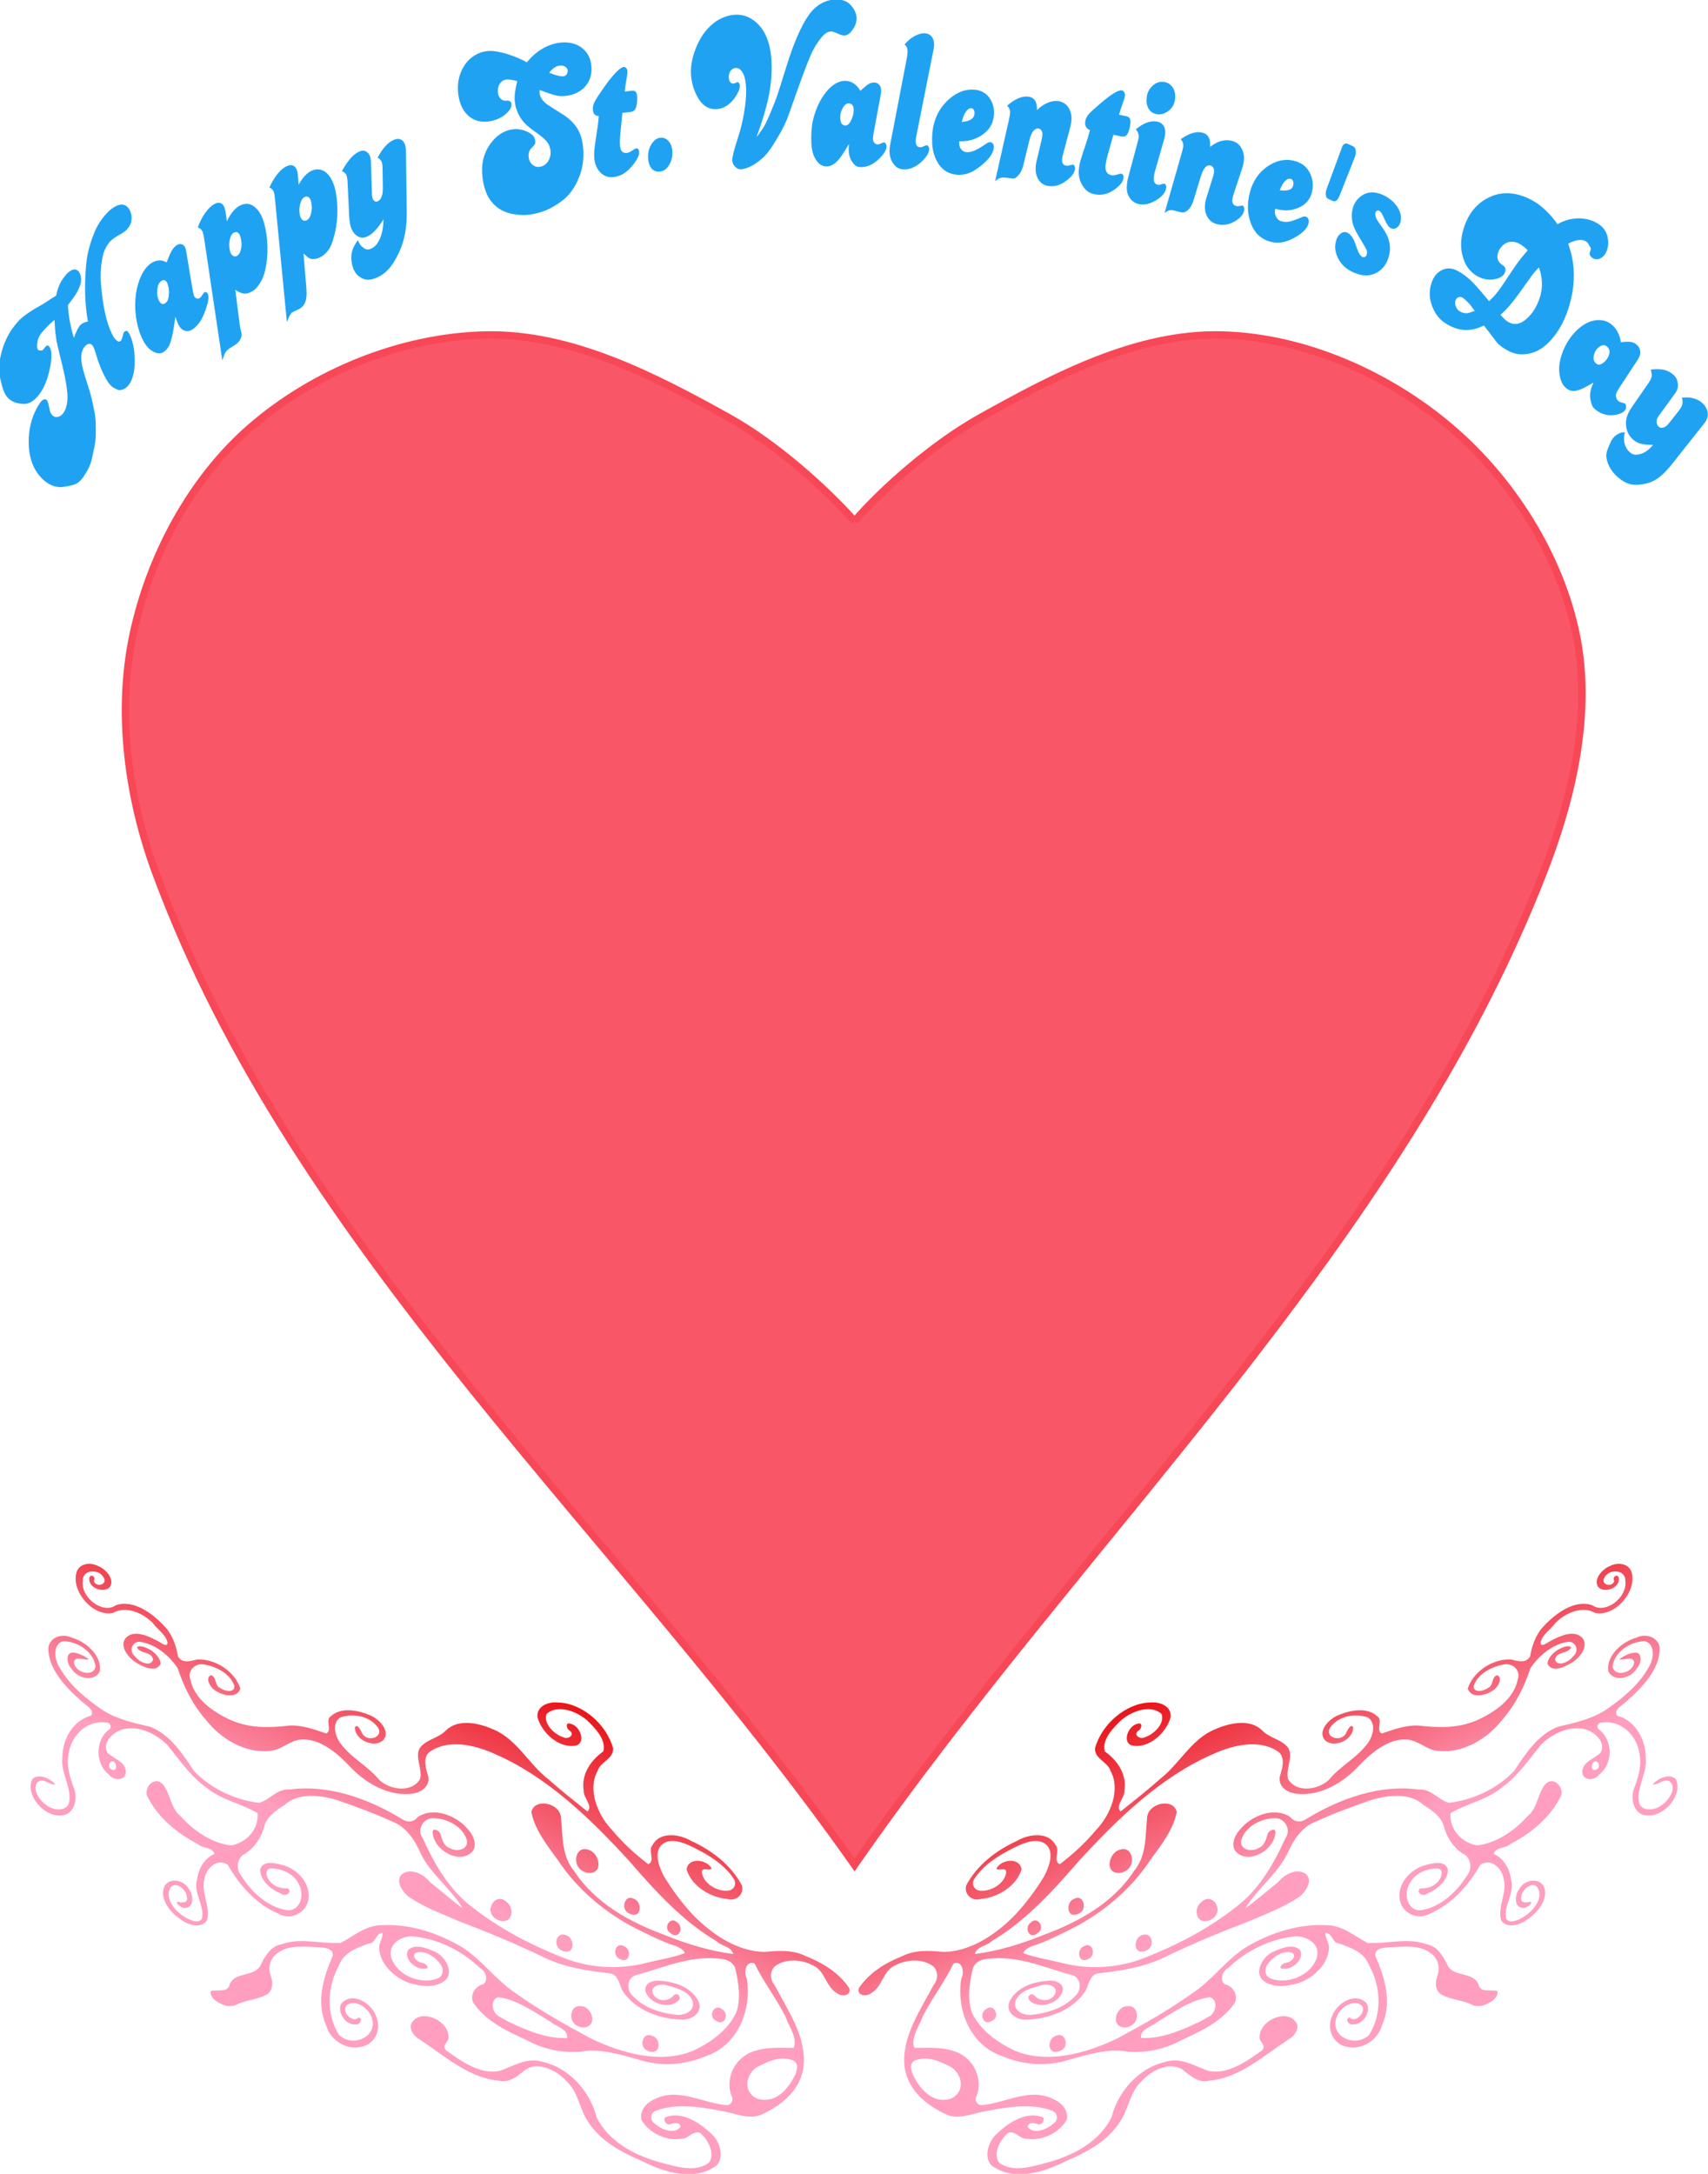 <?xml version="1.0" encoding="UTF-8" standalone="no"?>
<!-- Created with Inkscape (http://www.inkscape.org/) -->
<!-- ClipArt by Arvin61r58 (http://openclipart.org/user-detail/Arvin61r58) -->
<svg
    xmlns:inkscape="http://www.inkscape.org/namespaces/inkscape"
    xmlns:rdf="http://www.w3.org/1999/02/22-rdf-syntax-ns#"
    xmlns="http://www.w3.org/2000/svg"
    xmlns:sodipodi="http://sodipodi.sourceforge.net/DTD/sodipodi-0.dtd"
    xmlns:cc="http://creativecommons.org/ns#"
    xmlns:xlink="http://www.w3.org/1999/xlink"
    xmlns:dc="http://purl.org/dc/elements/1.1/"
    id="svg4613"
    sodipodi:docname="_svgclean2.svg"
    viewBox="0 0 700 890.91"
    version="1.1"
    inkscape:version="0.48.3.1 r9886"
  >
  <sodipodi:namedview
      id="namedview144"
      bordercolor="#666666"
      inkscape:pageshadow="2"
      guidetolerance="10"
      pagecolor="#ffffff"
      gridtolerance="10"
      inkscape:window-maximized="0"
      inkscape:zoom="0.22425739"
      objecttolerance="10"
      borderopacity="1"
      inkscape:current-layer="svg4613"
      inkscape:cx="362.04724"
      inkscape:cy="374.73369"
      inkscape:window-y="0"
      inkscape:window-x="0"
      inkscape:window-width="640"
      showgrid="false"
      inkscape:pageopacity="0"
      inkscape:window-height="480"
  />
  <title
      id="title3990"
    >St. Valentine's 02</title
  >
  <defs
      id="defs4615"
    >
    <linearGradient
        id="linearGradient6758"
      >
      <stop
          id="stop6760"
          style="stop-color:#ff9ebe"
          offset="0"
      />
      <stop
          id="stop6762"
          style="stop-color:#e50000"
          offset="1"
      />
    </linearGradient
    >
    <filter
        id="filter4572"
        height="1"
        width="1"
        color-interpolation-filters="sRGB"
        y="0"
        x="0"
      >
      <feGaussianBlur
          id="feGaussianBlur4574"
          result="result0"
          stdDeviation="6"
          in="SourceGraphic"
      />
      <feDiffuseLighting
          id="feDiffuseLighting4576"
          lighting-color="#ffffff"
          surfaceScale="4"
          result="result5"
          diffuseConstant="1"
        >
        <feDistantLight
            id="feDistantLight4578"
            elevation="45"
            azimuth="235"
        />
      </feDiffuseLighting
      >
      <feComposite
          id="feComposite4580"
          in="result5"
          in2="SourceGraphic"
          k3="0"
          k2="0"
          k1="1.4"
          result="fbSourceGraphic"
          k4="0"
          operator="arithmetic"
      />
      <feGaussianBlur
          id="feGaussianBlur4582"
          in="fbSourceGraphic"
          stdDeviation="6"
          result="result0"
      />
      <feSpecularLighting
          id="feSpecularLighting4584"
          lighting-color="#fc7890"
          specularConstant="1"
          surfaceScale="4"
          result="result1"
          specularExponent="25"
          in="result0"
        >
        <feDistantLight
            id="feDistantLight4586"
            elevation="45"
            azimuth="235"
        />
      </feSpecularLighting
      >
      <feComposite
          id="feComposite4588"
          in="fbSourceGraphic"
          in2="result1"
          k3="1"
          k2="1"
          k1="0"
          result="result4"
          k4="0"
          operator="arithmetic"
      />
      <feComposite
          id="feComposite4590"
          operator="in"
          result="result2"
          in2="SourceGraphic"
          in="result4"
      />
    </filter
    >
    <linearGradient
        id="linearGradient7271"
        y2="287.2"
        xlink:href="#linearGradient6758"
        gradientUnits="userSpaceOnUse"
        x2="397.1"
        y1="177.86"
        x1="397.1"
    />
    <linearGradient
        id="linearGradient8527"
        y2="243.93"
        xlink:href="#linearGradient6758"
        gradientUnits="userSpaceOnUse"
        x2="399.44"
        y1="170.92"
        x1="401"
    />
  </defs
  >
  <g
      id="layer1"
      transform="translate(-22.047 -80.724)"
    >
    <g
        id="g7355"
        transform="translate(-0 131.15)"
      >
      <path
          id="path4452"
          style="filter:url(#filter4572);stroke:#f84756;stroke-width:.892;fill:#f95667"
          inkscape:connector-curvature="0"
          d="m332.31 420.15c-3.376-3.811-9.511-9.364-15.276-12.569-9.166-5.096-19.319-10.348-29.807-10.09-10.226 0.251-20.821 4.554-28.543 11.254-7.283 6.319-12.263 15.718-14.283 25.139-2.043 9.53-0.628 19.966 2.755 29.108 17.084 46.171 56.769 80.483 85.153 120.73 27.974-40.242 66.104-75.084 83.923-120.73 3.562-9.125 6.002-19.518 4.008-29.108-1.996-9.601-7.82-18.785-15.299-25.139-7.615-6.47-17.803-10.976-27.797-11.254-10.409-0.29-20.468 5.02-29.559 10.09-5.761 3.212-12.013 8.758-15.276 12.569"
          transform="matrix(3.363 0 0 3.367 -745.28 -1251.5)"
      />
      <g
          id="g6044"
          style="fill:url(#linearGradient8527)"
          transform="matrix(.968 0 0 -.979 -14.689 1009.1)"
        >
        <g
            id="g3422"
            style="fill:url(#linearGradient7271)"
            transform="matrix(.954 -.433 .299 .912 -1.444 210.31)"
          >
          <path
              id="path3064"
              style="fill:url(#linearGradient7271)"
              inkscape:connector-curvature="0"
              d="m111.34 89.219c-2.142-0.037-5.239 0.623-5.469 3.219 2.231 1.889 6.99 2.362 6.438 6.219 0.557 6.316 9.507 7.471 9.637 14.012 0.623 4.303 1.73 8.956 5.543 11.561 6.19 6.025 15.207 7.237 22.507 11.242 4.314 5.248 7.51 11.877 14.032 14.81 9.995 5.369 21.794 7.039 32.99 5.818 9.419-1.269 17.452-6.948 26.767-8.575 11.365-2.454 23-3.484 34.577-4.313 14.597-0.353 30.545 2.768 41.104 13.601 5.82 6.538 10.942 14.416 12.062 23.25 0.225 6.497-2.786 12.601-6.094 17.938-3.204 3.097-7.407 0.465-10.767-0.832-10.419-4.845-18.196-13.601-26.961-20.756-2.559-2.682-1.579-7.465 2.04-8.631 6.06-2.757 13.157-1.483 19.196 0.632 3.108 1.209 6.641 5.041 4.304 8.399-2.987 3.493-8.26 2.137-12.195 1.531-2.439-0.492-6.258-3.263-4.024-5.906 2.723-2.598 6.941-0.223 8.094 2.844 0.753 2.338 3.483 1.481 2.633-0.822-2.181-4.971-10.423-6.986-13.945-2.396-1.792 3.176 1.992 6.255 4.781 7.062 5.438 2.081 12.891 3.061 17.25-1.656 2.8-3.639-0.73-8.398-4.231-9.996-8.242-3.674-18.893-5.101-26.644 0.497-2.111 1.94-3.939 6.171-7.506 4.587-8.71-2.961-17.656-5.728-26.963-5.587-12.525 0.325-25.038-0.235-37.531-1.111-7.379-0.154-14.906-0.824-22.194 0.494-3.296 0.775-7.59 4.013-5.667 7.796 2.275 4.132 8.048 4.159 11.721 2.046 5.337-1.504 10.598-3.291 16.014-4.505-7.489 6.04-17.67 7.996-24.214 15.351-3.716 3.791-8.616 6.939-14.151 6.375-7.849 0.028-15.7-0.72-23.497-1.488-7.716-1.133-16.256-4.17-19.907-11.642-2.743-3.928-5.738-8.255-5.117-13.305-0.018-5.167-1.534-10.298-4.769-14.353-1.599-2.999-0.934-7.06 2.238-8.704 6.109-4.763 14.642-7.611 22.214-5.048 4.83 2.324 4.454 9.301 0.767 12.501-3.369 3.323-8.72 2.934-12.69 1.106-2.897-1.766-0.074-5.324 2.352-5.801 2.319-0.958 4.827 0.021 6.87 0.914 2.216-0.959-0.265-4.009-2.125-3.344-4.209-0.249-9.685 1.327-11.062 5.75-0.297 4.251 4.788 5.32 8.016 5.931 5.81 1.168 12.598-1.823 14.109-7.9 1.723-6.055-3.463-13.002-9.927-12.292-9.437-0.235-18.369 4.258-25.385 10.292-5.151 0.705-7.789-5.542-7.219-9.844 0.17-6.01 6.021-10.2 6.188-16.125-1.04-4.662-6.907-5.584-10.844-4.377-4.857 0.859-10.636 4.724-9.813 10.283 0.895 4.166 6.389 6.048 9.656 3.281 2.768-1.654 4.458-6.616 0.938-8.375-1.098-0.795-4.816 0.272-3.531 1.188 1.771 0.223 4.271 1.453 2.906 3.562-1.123 3.09-6.92 4.47-7.562 0.375-0.774-5.174 4.94-8.331 9.375-8.781 2.313-0.351 6.522-0.211 6.698 2.771-0.58 5.522-6.784 8.646-6.729 14.417-0.901 4.717 0.198 9.922 3.469 13.531-1.903 2.446-5.13-0.15-7.604 0.847-9.376 0.483-19.273 3.336-25.927 10.247-1.832 3.108 0.726 8.973 4.781 7.281 4.348-2.383 5.915-8.108 10.945-9.566 7.054-3.506 15.645-5.038 23.202-2.398 5.471 3.795 8.712 11.315 6.227 17.745-7.648 0.873-15.446-1.378-22.993 0.809-7.57 1.567-13.931 6.165-20.507 9.91-7.238 3.094-17.113 2.181-21.688-4.906-1.759-2.543-3.125-6.839-0.448-9.174 3.162-1.361 8.307-0.251 9.542-4.42 0.926-3.338-3.333-5.814-6.094-4.125-7.353 1.972-9.423 11.661-5.919 17.739 1.24 1.492-0.03 3.628-1.925 2.574-8.039-2.719-12.027-12.24-10.312-20.223 0.692-4.856 3.683-8.824 6.687-12.495 2.66-3.927 2.648-10.376-2.125-12.688-6.362-3.684-16.457 1.575-15.562 9.312 1.707 3.461 6.497 3.598 9.594 2.094-2.146-1.508-5.652 0.657-7.094-2.281-1.705-3.787 2.865-7.033 6.188-7.656 3.738-1.041 9.345 1.402 8.344 5.969-1.114 6.031-6.966 9.808-8.102 15.88-2.356 7.647-0.504 16.913 5.852 22.12 0.667 3.14-3.624 3.152-5.6 4.022-7.801 2.639-16.814 6.649-19.431 15.197-0.786 4.5 3.43 8.475 7.798 8.367 5.929 1.031 13.892-1.594 15.015-8.211-0.447-5.22-7.518-7.335-11.312-4.156-2.648 1.028-4.549 5.821-0.875 6.812 2.073 0.659 4.334 0.56 6.438 0.094-1.608-1.547-5.627-0.878-5.406-3.938 1.778-4.228 9.844-2.421 8.844 2.375-2.693 5.693-10.582 6.524-15.719 3.969-3.576-3.235-1.118-8.917 2.25-11.312 6.092-5.181 14.105-7.474 21.812-8.938 6.89-1.019 13.755 0.663 20.427 2.088 8.548 0.514 15.866-4.804 22.394-9.596 9.074-4.17 19.847-3.966 29.149-0.835 3.865 3.2 5.114 8.992 10.121 10.921 13.785 8.919 30.908 10.915 46.92 8.838 2.687-0.585 5.227 0.949 6.004 3.56 4.346 6.981 14.781 8.201 21.518 4.119 3.064-1.615 5.556-5.382 3.469-8.719-3.524-6.535-14.549-5.519-17.219 1.188-0.971 2.164 2.504 2.211 3.312 0.719 1.245-1.826 2.681-4.002 5.25-3.75 3.307-0.373 7.653 3.088 5.471 6.496-3.657 4.993-11.231 4.777-16.252 2.16-3.304-2.041-4.343-7.438-0.812-9.787 7.719-8.117 16.71-15.735 27.875-18.369 13.323-3.561 27.301-4.29 41.02-3.467 12.07 0.595 23.506 5.661 32.909 13.094 4.511 3.716 9.52 6.884 13.665 11.002-0.396 1.179-3.027 1.285-4.427 1.219-5.756-0.84-11.582-0.458-17.386-0.319-13.832 0.651-27.637 4.802-38.866 13.057-6.015 3.932-12.761 7.908-16.247 14.372-0.515 6.363 10.317 9.075 12.346 2.708 2.885-6.664 4.775-14.747 11.644-18.535 12.227-9.061 28.234-10.134 42.893-8.909 9.785 0.48 19.586 1.909 28.917 4.966-1.738 2.743-5.507 0.947-8.086 2.07-15.717 1.767-30.096 8.885-43.93 16.113-20.351 9.827-42.201 18.57-65.192 18.025-9.509-0.03-20.402-2.823-25.604-11.489-1.671-3.598 0.922-7.095 2.887-9.898 1.88-4.273-1.625-8.343-5.231-10.227-8.295-4.79-18.791-3.769-27.139 0.356-6.657 2.953-14.829 5.334-21.607 1.427-4.48-2.577-6.208-8.006-10.879-10.377-8.666-5.212-19.945-4.203-28.407 0.929-6.907 3.567-12.588 9.153-17.175 15.331-5.096 3.739-12.133 5.666-18.231 3.584-2.684-1.306-2.998-5.61 0.139-6.594 2.276-1.531 7.5-1.635 7.455 1.969-1.492 3.215-5.8-0.255-7.781 2 0.92 1.636 3.67 1.513 5.438 1.438 2.258-0.35 5.043-1.494 5.781-3.781-0.593-4.259-5.901-4.461-9.25-3.969-3.844 0.288-8.927 3.412-7.5 7.875 2.022 5.05 8.43 5.055 12.989 4.722 1.158-0.015 4.289-1.037 3.822 1.086-1.641 3.058-5.577 3.418-8.248 5.223-5.482 2.347-12.724 1.823-16.531-3.219-6.915-5.295-18.428 0.454-19.188 8.875-0.51 4.168 3.492 7.238 7.396 7.075 3.358 0.281 8.273-2.178 7.323-6.137-1.327-3.754-8.272-4.696-9.156-0.188 0.067 2.194 2.663 1.536 2.156-0.375 1.72-2.587 6.042 1.249 3.344 3.156-3.316 2.829-9.217-0.986-7.625-5.219 1.227-6.967 11.894-9.836 15.875-3.594 6.093 5.584 15.341 3.484 22.013 0.155 3.837-1.967 6.446-5.632 8.406-9.299 2.793-2.195 5.671 0.808 7.82 2.381 6.519 3.427 15.684 2.37 20.261-3.737 0.018-4.747-5.99-6.212-9.781-5.344-2.179 0.37-5.33 3.25-3.219 5.281 2.515 0.383 2.647-3.799 5.312-3.406 2.12-0.613 6.314 0.788 4.969 3.531-3.393 4.29-9.848 4.209-14.648 2.832-3.329-1.167-5.424-5.413-3.103-8.44 3.979-7.177 13.087-8.849 20.616-8.816 8.579 0.104 16.376 4.183 23.486 8.59 4.657 2.498 10.11 3.044 15.18 3.553 2.086 2.422-2.301 5.136-0.375 7.75 2.679 5.542 9.52 7.417 15.219 7.594 3.594-0.009 8.765-2.051 8.312-6.375-1.03-5.811-10.928-7.029-12.875-1.312 0.426 2.293 2.692-0.173 3.531-0.938 2.842-2.869 8.8 1.933 5.625 5-5.001 3.523-12.033 1.171-16.062-2.75-2.688-3.953 0.402-8.793 4.094-10.75 5.843-3.477 12.97-3.693 18.875-7.062 6.066-2.14 14.371 1.218 15.594 7.906-0.231 4.409-4.79 7.598-4 12.25 1.345 4.672 5.995 7.371 7.875 11.812 3.052 6.811 11.224 9.062 18.095 9.148 10.214 0.531 18.002-7.282 27.44-9.755 6.361-2.199 12.862-3.954 19.34-5.768 1.514 3.388-3.416 4.696-4.094 7.625-3.147 6.246-0.898 13.687 2.656 19.25-0.244 5.358-6.073 7.876-10.383 9.562-5.608 1.725-13.467 0.706-16.242-5.03 0.038-4.745 5.967-6.788 9.938-6.125 1.717 0.161 3.629 2.984 1.312 3.719-1.772 0.054-3.139 2.726-0.707 2.956 3.808 0.966 8.294-4.438 5.02-7.518-5.749-4.604-14.895-1.685-18.656 4.094-1.822 4.394 2.455 8.353 6.277 9.69 9.346 4.043 21.301 0.124 26.848-8.253 1.522-4.343-3.232-7.641-3.18-11.923-1.567-9.073 5.197-17.426 13.112-20.986 5.699-3.14 11.86-5.384 18.162-6.966 2.465 2.564-1.985 5.421-0.75 8.344 0.959 6.637 8.586 9.497 14.542 8.825 8.908 0.045 18.336-2.302 25.02-8.45 2.15-3.162-0.274-7.668-3.938-8.125-6.437-2.446-15.111-1.609-19.373 4.258-1.177 4.956 6.172 8.061 9.56 5.054-0.6-1.68-4.063-0.847-3.312-3.375 2.059-4.259 8.34-4.777 12.125-2.625 2.321 1.105 3.131 4.305 0.913 5.978-5.54 4.05-12.795 4.91-19.487 5.115-4.644 0.153-10.554-0.248-12.705-5.154-1.715-4.528 1.933-8.999 5.086-11.888 4.897-3.894 10.25-7.316 15.912-9.989 9.982-4.433 22.091-6.456 32.312-1.688 5.115 2.963 10.491 6.138 16.625 5.886 7.126 0.425 14.839-0.565 20.718-4.886 1.734-2.646-1.907-4.904-4.312-4.188-5.133 0.544-7.343 6.924-12.75 6.688-5.446 0.292-11.285-2.393-14.281-7-1.594-2.718-0.777-6.447 2.053-7.952 8.265-7.534 18.463-14.723 21.175-26.248 2.392-10.407-3.405-20.613-10.213-28.04-4.224-4.357-10.592-4.114-16.017-5.79-8.972-2.32-18.458-5.221-25.155-11.938-1.688-1.66-1.402-4.892 1.285-5.262 3.519-1.308 9.162-0.67 10.308 3.449-0.886 1.99-3.466 0.103-4.375-1-1.696-1.202-4.111 1.36-2.037 2.571 5.484 5.042 13.951 3.566 20.194 0.866 4.553-2.192 7.688-8.684 3.864-12.92-6.301-8.635-17.845-10.719-27.898-10.268-8.99-0.236-18.739 0.158-26.168 5.892-4.91 3.535-7.323 9.864-13.227 12.122-5.674 2.861-14.194 2.699-17.689-3.388-2.047-3.595-4.184-7.856-8.633-8.781-11.735-4.439-24.161-0.034-35.906 2-2.955 0.19-6.13 2.884-4.688 6.031 2.261 6.624 13.877 6.85 15.812-0.094 0.527-1.908-1.958-4.497 0.812-5.531 7.45-1.646 16.299-3.335 22.938 1.562 4.903 4.386 8.874 10.873 16.014 11.663 10.513 2.366 21.757-3.25 27.316-12.243 8.012-7.94 20.382-8.277 30.827-6.333 6.633 1.172 14.659 2.408 18.348 8.763 1.332 4.623-3.082 9.02-7.192 10.244-3.296-0.376-3.663-4.662-6.583-5.852-5.152-3.493-12.959-3.785-17.761 0.365-2.583 5.074 1.744 10.39 5.501 13.487 7.277 5.82 17.241 4.793 25.562 7.906 1.89 0.935 2.394 3.527 0.594 4.844-5.067 6.976-2.514 17.108 3.908 22.313 4.144 3.679 9.365 5.724 14.311 8.062 0.298 4.836-4.509 7.637-7.124 11.042-5.839 5.584-12.861 9.784-18.563 15.521-3.843-0.311-3.183-5.578-1.042-7.55 6.124-12.295 4.349-28.608-5.927-38.178-6.814-7.321-15.88-12.727-25.906-13.991-8.107-1.362-16.583-2.64-23.438-7.531-6.768-3.832-14.569-5.863-22.356-5.172-8.539-0.039-17.92 0.021-25.145 5.173-2.429 2.834-1.033 7.13 1.657 9.218 1.536 2.567-0.673 5.707-3.465 5.869-9.532 3.802-20.578 3.792-30.144 0.165-4.346-2.017-8.483-7.816-5.251-12.393 4.877-6.361 15.231-5.031 20.422 0.234 2.097 2.042 1.386 5.519-1.315 6.613-3.087 1.886-8.189 2.356-10.56-0.769-0.555-2.432 2.53-2.932 4.239-2.357 1.571 0.456 3.726-1.033 1.479-1.925-3.244-2.118-9.472-0.129-8.781 4.344 1.814 4.094 7.187 4.303 11.049 4.298 4.411-0.247 9.286-4.601 7.206-9.266-2.498-5.008-8.454-7.184-13.693-7.907-6.429-0.645-14.21 2.287-16.156 8.969-0.388 2.033 0.323 4.17-0.375 6.156-2.689-1.285-1.288-5.313-3.958-6.771-4.106-3.838-8.636-8.198-8.845-14.215-1.759-9.831 0.472-21.461 8.738-27.794 6.901-2.77 15.286 6.427 10.565 12.749-2.499 3.668-9.516 4.766-11.5 0.062-0.793-3.266 4.863-5.71 6.219-2.312 2.323 0.683 1.288-3.22-0.406-3.312-4.259-2.531-10.387 3.284-7.031 7.469 3.405 5.092 11.387 3.71 14.562-0.938 3.71-4.569 2.019-11.771-2.894-14.76-4.723-3.531-12.18-2.707-15.543 2.322-7.281 7.756-7.162 19.203-6.312 29.125-0.521 3.382-4.36 1.749-6.406 0.952-5.469-2.444-11.802-4.288-15.123-9.729-2.271-3.215-2.349-7.684 0.241-10.736 1.936-2.509 2.575-6.255 0.075-8.645-3.028-3.62-7.457-5.78-10.35-9.528-1.605-1.231-3.584-2.172-5.656-1.906zm116.5 45.531c7.346 0.066 15.033 0.662 21.562 4.344-0.797 3.734-5.488 2.459-8.224 3.341-7.741 0.917-15.95 2.794-23.526 0.253-3-2.571-0.425-7.894 3.405-7.568 2.234-0.375 4.523-0.363 6.783-0.369zm102.81 14.938c7.324 1.149 10.414 9.147 11.344 15.625 0.383 2.229 0.406 6.649-2.906 6.156-5.537-0.571-9.411-5.336-12.75-9.312-2.46-3.588-3.108-9.993 1.594-12.062 0.859-0.35 1.796-0.489 2.719-0.406zm-290.78 13.12c3.077-0.165 0.623 5.12-1.188 2.969-0.885-1.006-0.358-3.16 1.188-2.969z"
          />
          <path
              id="path3084"
              style="fill:url(#linearGradient7271);fill-rule:evenodd"
              inkscape:connector-curvature="0"
              d="m300.59 164.22c-3.571-0.455-3.889 5.787-0.25 5.656 3.884 0.548 4.489-5.928 0.25-5.656z"
          />
          <path
              id="path3086"
              style="fill:url(#linearGradient7271);fill-rule:evenodd"
              inkscape:connector-curvature="0"
              d="m304.88 173.22c-3.908-0.168-3.152 6.65 0.562 5.781 3.825-0.251 3.384-6.5-0.562-5.781z"
          />
          <path
              id="path3088"
              style="fill:url(#linearGradient7271);fill-rule:evenodd"
              inkscape:connector-curvature="0"
              d="m292.66 156.56c-3.863 0.039-3.591 6.59 0.344 6.188 3.609 0.336 4.479-5.827 0.625-6.125-0.312-0.099-0.647-0.126-0.969-0.062z"
          />
          <path
              id="path3090"
              style="fill:url(#linearGradient7271);fill-rule:evenodd"
              inkscape:connector-curvature="0"
              d="m282.03 148.72c-4.081-0.127-4.215 6.695-0.125 6.781 3.666 0.678 5.667-5.299 1.844-6.5-0.534-0.225-1.139-0.362-1.719-0.281z"
          />
          <path
              id="path3092"
              style="fill:url(#linearGradient7271);fill-rule:evenodd"
              inkscape:connector-curvature="0"
              d="m266.91 146.09c-4.006 0.02-4.783 6.528-0.844 7.469 3.604 1.465 7.253-3.814 4.062-6.406-0.877-0.793-2.033-1.227-3.219-1.062z"
          />
          <path
              id="path3094"
              style="fill:url(#linearGradient7271);fill-rule:evenodd"
              inkscape:connector-curvature="0"
              d="m251.84 145.78c-4.42 0.045-5.415 7.202-1.188 8.438 3.815 1.968 8.359-3.488 5.312-6.75-0.981-1.226-2.576-1.825-4.125-1.688z"
          />
          <path
              id="path3096"
              style="fill:url(#linearGradient7271);fill-rule:evenodd"
              inkscape:connector-curvature="0"
              d="m236.84 148.78c-4.695 0.084-6.363 7.294-2.156 9.438 3.96 2.69 9.951-2.29 7.373-6.606-0.937-1.889-3.124-3.056-5.217-2.831z"
          />
          <path
              id="path3138"
              style="fill:url(#linearGradient7271);fill-rule:evenodd"
              inkscape:connector-curvature="0"
              d="m276.19 199.91c-3.669 0.386-2.355 6.909 1.25 5.5 3.568-0.768 2.783-6.866-1.25-5.5z"
          />
          <path
              id="path3140"
              style="fill:url(#linearGradient7271);fill-rule:evenodd"
              inkscape:connector-curvature="0"
              d="m267.53 199.34c-3.907 0.056-3.06 7.24 0.812 5.875 3.691-0.478 3.311-6.856-0.812-5.875z"
          />
          <path
              id="path3142"
              style="fill:url(#linearGradient7271);fill-rule:evenodd"
              inkscape:connector-curvature="0"
              d="m257.91 200.16c-4.083-0.307-4.425 7.148-0.125 6.719 3.665 0.379 5.241-6.13 1.172-6.622-0.348-0.034-0.695-0.202-1.047-0.097z"
          />
          <path
              id="path3144"
              style="fill:url(#linearGradient7271);fill-rule:evenodd"
              inkscape:connector-curvature="0"
              d="m247.03 202.84c-4.296 0.145-4.757 7.705-0.219 7.875 3.84 0.658 6.885-5.569 2.875-7.438-0.818-0.393-1.751-0.631-2.656-0.438z"
          />
          <path
              id="path3146"
              style="fill:url(#linearGradient7271);fill-rule:evenodd"
              inkscape:connector-curvature="0"
              d="m234.44 208.59c-4.836 0.281-5.904 8.588-0.844 9.469 4.387 1.27 8.857-5.251 4.844-8.344-1.107-0.94-2.576-1.276-4-1.125z"
          />
          <path
              id="path3329"
              style="fill:url(#linearGradient7271);fill-rule:evenodd"
              inkscape:connector-curvature="0"
              d="m268.22 186.09c-3.634 0.029-2.699 6.396 0.75 5.312 3.201-0.521 2.652-6.019-0.75-5.312z"
          />
          <path
              id="path3331"
              style="fill:url(#linearGradient7271);fill-rule:evenodd"
              inkscape:connector-curvature="0"
              d="m259.94 180.25c-3.612-0.279-4.035 6.04-0.25 5.906 3.911 0.335 4.627-6.214 0.25-5.906z"
          />
          <path
              id="path3333"
              style="fill:url(#linearGradient7271);fill-rule:evenodd"
              inkscape:connector-curvature="0"
              d="m250.25 176.5c-3.806 0.177-3.63 6.678 0.344 6.312 3.594 0.064 4.513-6 0.625-6.312-0.324-0.037-0.645-0.034-0.969 0z"
          />
          <path
              id="path3335"
              style="fill:url(#linearGradient7271);fill-rule:evenodd"
              inkscape:connector-curvature="0"
              d="m235.81 173.03c-3.531 0.535-3.803 6.471-0.031 6.844 3.64 0.871 6.113-5.071 2.344-6.562-0.714-0.372-1.532-0.345-2.312-0.281z"
          />
          <path
              id="path3337"
              style="fill:url(#linearGradient7271);fill-rule:evenodd"
              inkscape:connector-curvature="0"
              d="m222.12 172.28c-4.107 0.009-5.049 6.842-0.875 7.656 3.933 1.411 7.287-4.936 3.406-7.031-0.73-0.496-1.654-0.727-2.531-0.625z"
          />
          <path
              id="path3339"
              style="fill:url(#linearGradient7271);fill-rule:evenodd"
              inkscape:connector-curvature="0"
              d="m207.28 173.53c-6.348 0.576-3.958 11.265 2.094 8.625 3.361-1.218 4.271-6.468 0.75-8.125-0.846-0.48-1.885-0.612-2.844-0.5z"
          />
          <path
              id="path3341"
              style="fill:url(#linearGradient7271);fill-rule:evenodd"
              inkscape:connector-curvature="0"
              d="m193.66 179.28c-5.01 0.164-6.397 8.225-1.562 9.906 4.319 2.119 9.543-3.672 6.5-7.656-1.087-1.593-3.017-2.493-4.938-2.25z"
          />
        </g
        >
        <g
            id="g6002"
            style="fill:url(#linearGradient7271)"
            transform="matrix(-.954 -.433 -.299 .912 800.53 210.31)"
          >
          <path
              id="path6004"
              style="fill:url(#linearGradient7271)"
              inkscape:connector-curvature="0"
              d="m111.34 89.219c-2.142-0.037-5.239 0.623-5.469 3.219 2.231 1.889 6.99 2.362 6.438 6.219 0.557 6.316 9.507 7.471 9.637 14.012 0.623 4.303 1.73 8.956 5.543 11.561 6.19 6.025 15.207 7.237 22.507 11.242 4.314 5.248 7.51 11.877 14.032 14.81 9.995 5.369 21.794 7.039 32.99 5.818 9.419-1.269 17.452-6.948 26.767-8.575 11.365-2.454 23-3.484 34.577-4.313 14.597-0.353 30.545 2.768 41.104 13.601 5.82 6.538 10.942 14.416 12.062 23.25 0.225 6.497-2.786 12.601-6.094 17.938-3.204 3.097-7.407 0.465-10.767-0.832-10.419-4.845-18.196-13.601-26.961-20.756-2.559-2.682-1.579-7.465 2.04-8.631 6.06-2.757 13.157-1.483 19.196 0.632 3.108 1.209 6.641 5.041 4.304 8.399-2.987 3.493-8.26 2.137-12.195 1.531-2.439-0.492-6.258-3.263-4.024-5.906 2.723-2.598 6.941-0.223 8.094 2.844 0.753 2.338 3.483 1.481 2.633-0.822-2.181-4.971-10.423-6.986-13.945-2.396-1.792 3.176 1.992 6.255 4.781 7.062 5.438 2.081 12.891 3.061 17.25-1.656 2.8-3.639-0.73-8.398-4.231-9.996-8.242-3.674-18.893-5.101-26.644 0.497-2.111 1.94-3.939 6.171-7.506 4.587-8.71-2.961-17.656-5.728-26.963-5.587-12.525 0.325-25.038-0.235-37.531-1.111-7.379-0.154-14.906-0.824-22.194 0.494-3.296 0.775-7.59 4.013-5.667 7.796 2.275 4.132 8.048 4.159 11.721 2.046 5.337-1.504 10.598-3.291 16.014-4.505-7.489 6.04-17.67 7.996-24.214 15.351-3.716 3.791-8.616 6.939-14.151 6.375-7.849 0.028-15.7-0.72-23.497-1.488-7.716-1.133-16.256-4.17-19.907-11.642-2.743-3.928-5.738-8.255-5.117-13.305-0.018-5.167-1.534-10.298-4.769-14.353-1.599-2.999-0.934-7.06 2.238-8.704 6.109-4.763 14.642-7.611 22.214-5.048 4.83 2.324 4.454 9.301 0.767 12.501-3.369 3.323-8.72 2.934-12.69 1.106-2.897-1.766-0.074-5.324 2.352-5.801 2.319-0.958 4.827 0.021 6.87 0.914 2.216-0.959-0.265-4.009-2.125-3.344-4.209-0.249-9.685 1.327-11.062 5.75-0.297 4.251 4.788 5.32 8.016 5.931 5.81 1.168 12.598-1.823 14.109-7.9 1.723-6.055-3.463-13.002-9.927-12.292-9.437-0.235-18.369 4.258-25.385 10.292-5.151 0.705-7.789-5.542-7.219-9.844 0.17-6.01 6.021-10.2 6.188-16.125-1.04-4.662-6.907-5.584-10.844-4.377-4.857 0.859-10.636 4.724-9.813 10.283 0.895 4.166 6.389 6.048 9.656 3.281 2.768-1.654 4.458-6.616 0.938-8.375-1.098-0.795-4.816 0.272-3.531 1.188 1.771 0.223 4.271 1.453 2.906 3.562-1.123 3.09-6.92 4.47-7.562 0.375-0.774-5.174 4.94-8.331 9.375-8.781 2.313-0.351 6.522-0.211 6.698 2.771-0.58 5.522-6.784 8.646-6.729 14.417-0.901 4.717 0.198 9.922 3.469 13.531-1.903 2.446-5.13-0.15-7.604 0.847-9.376 0.483-19.273 3.336-25.927 10.247-1.832 3.108 0.726 8.973 4.781 7.281 4.348-2.383 5.915-8.108 10.945-9.566 7.054-3.506 15.645-5.038 23.202-2.398 5.471 3.795 8.712 11.315 6.227 17.745-7.648 0.873-15.446-1.378-22.993 0.809-7.57 1.567-13.931 6.165-20.507 9.91-7.238 3.094-17.113 2.181-21.688-4.906-1.759-2.543-3.125-6.839-0.448-9.174 3.162-1.361 8.307-0.251 9.542-4.42 0.926-3.338-3.333-5.814-6.094-4.125-7.353 1.972-9.423 11.661-5.919 17.739 1.24 1.492-0.03 3.628-1.925 2.574-8.039-2.719-12.027-12.24-10.312-20.223 0.692-4.856 3.683-8.824 6.687-12.495 2.66-3.927 2.648-10.376-2.125-12.688-6.362-3.684-16.457 1.575-15.562 9.312 1.707 3.461 6.497 3.598 9.594 2.094-2.146-1.508-5.652 0.657-7.094-2.281-1.705-3.787 2.865-7.033 6.188-7.656 3.738-1.041 9.345 1.402 8.344 5.969-1.114 6.031-6.966 9.808-8.102 15.88-2.356 7.647-0.504 16.913 5.852 22.12 0.667 3.14-3.624 3.152-5.6 4.022-7.801 2.639-16.814 6.649-19.431 15.197-0.786 4.5 3.43 8.475 7.798 8.367 5.929 1.031 13.892-1.594 15.015-8.211-0.447-5.22-7.518-7.335-11.312-4.156-2.648 1.028-4.549 5.821-0.875 6.812 2.073 0.659 4.334 0.56 6.438 0.094-1.608-1.547-5.627-0.878-5.406-3.938 1.778-4.228 9.844-2.421 8.844 2.375-2.693 5.693-10.582 6.524-15.719 3.969-3.576-3.235-1.118-8.917 2.25-11.312 6.092-5.181 14.105-7.474 21.812-8.938 6.89-1.019 13.755 0.663 20.427 2.088 8.548 0.514 15.866-4.804 22.394-9.596 9.074-4.17 19.847-3.966 29.149-0.835 3.865 3.2 5.114 8.992 10.121 10.921 13.785 8.919 30.908 10.915 46.92 8.838 2.687-0.585 5.227 0.949 6.004 3.56 4.346 6.981 14.781 8.201 21.518 4.119 3.064-1.615 5.556-5.382 3.469-8.719-3.524-6.535-14.549-5.519-17.219 1.188-0.971 2.164 2.504 2.211 3.312 0.719 1.245-1.826 2.681-4.002 5.25-3.75 3.307-0.373 7.653 3.088 5.471 6.496-3.657 4.993-11.231 4.777-16.252 2.16-3.304-2.041-4.343-7.438-0.812-9.787 7.719-8.117 16.71-15.735 27.875-18.369 13.323-3.561 27.301-4.29 41.02-3.467 12.07 0.595 23.506 5.661 32.909 13.094 4.511 3.716 9.52 6.884 13.665 11.002-0.396 1.179-3.027 1.285-4.427 1.219-5.756-0.84-11.582-0.458-17.386-0.319-13.832 0.651-27.637 4.802-38.866 13.057-6.015 3.932-12.761 7.908-16.247 14.372-0.515 6.363 10.317 9.075 12.346 2.708 2.885-6.664 4.775-14.747 11.644-18.535 12.227-9.061 28.234-10.134 42.893-8.909 9.785 0.48 19.586 1.909 28.917 4.966-1.738 2.743-5.507 0.947-8.086 2.07-15.717 1.767-30.096 8.885-43.93 16.113-20.351 9.827-42.201 18.57-65.192 18.025-9.509-0.03-20.402-2.823-25.604-11.489-1.671-3.598 0.922-7.095 2.887-9.898 1.88-4.273-1.625-8.343-5.231-10.227-8.295-4.79-18.791-3.769-27.139 0.356-6.657 2.953-14.829 5.334-21.607 1.427-4.48-2.577-6.208-8.006-10.879-10.377-8.666-5.212-19.945-4.203-28.407 0.929-6.907 3.567-12.588 9.153-17.175 15.331-5.096 3.739-12.133 5.666-18.231 3.584-2.684-1.306-2.998-5.61 0.139-6.594 2.276-1.531 7.5-1.635 7.455 1.969-1.492 3.215-5.8-0.255-7.781 2 0.92 1.636 3.67 1.513 5.438 1.438 2.258-0.35 5.043-1.494 5.781-3.781-0.593-4.259-5.901-4.461-9.25-3.969-3.844 0.288-8.927 3.412-7.5 7.875 2.022 5.05 8.43 5.055 12.989 4.722 1.158-0.015 4.289-1.037 3.822 1.086-1.641 3.058-5.577 3.418-8.248 5.223-5.482 2.347-12.724 1.823-16.531-3.219-6.915-5.295-18.428 0.454-19.188 8.875-0.51 4.168 3.492 7.238 7.396 7.075 3.358 0.281 8.273-2.178 7.323-6.137-1.327-3.754-8.272-4.696-9.156-0.188 0.067 2.194 2.663 1.536 2.156-0.375 1.72-2.587 6.042 1.249 3.344 3.156-3.316 2.829-9.217-0.986-7.625-5.219 1.227-6.967 11.894-9.836 15.875-3.594 6.093 5.584 15.341 3.484 22.013 0.155 3.837-1.967 6.446-5.632 8.406-9.299 2.793-2.195 5.671 0.808 7.82 2.381 6.519 3.427 15.684 2.37 20.261-3.737 0.018-4.747-5.99-6.212-9.781-5.344-2.179 0.37-5.33 3.25-3.219 5.281 2.515 0.383 2.647-3.799 5.312-3.406 2.12-0.613 6.314 0.788 4.969 3.531-3.393 4.29-9.848 4.209-14.648 2.832-3.329-1.167-5.424-5.413-3.103-8.44 3.979-7.177 13.087-8.849 20.616-8.816 8.579 0.104 16.376 4.183 23.486 8.59 4.657 2.498 10.11 3.044 15.18 3.553 2.086 2.422-2.301 5.136-0.375 7.75 2.679 5.542 9.52 7.417 15.219 7.594 3.594-0.009 8.765-2.051 8.312-6.375-1.03-5.811-10.928-7.029-12.875-1.312 0.426 2.293 2.692-0.173 3.531-0.938 2.842-2.869 8.8 1.933 5.625 5-5.001 3.523-12.033 1.171-16.062-2.75-2.688-3.953 0.402-8.793 4.094-10.75 5.843-3.477 12.97-3.693 18.875-7.062 6.066-2.14 14.371 1.218 15.594 7.906-0.231 4.409-4.79 7.598-4 12.25 1.345 4.672 5.995 7.371 7.875 11.812 3.052 6.811 11.224 9.062 18.095 9.148 10.214 0.531 18.002-7.282 27.44-9.755 6.361-2.199 12.862-3.954 19.34-5.768 1.514 3.388-3.416 4.696-4.094 7.625-3.147 6.246-0.898 13.687 2.656 19.25-0.244 5.358-6.073 7.876-10.383 9.562-5.608 1.725-13.467 0.706-16.242-5.03 0.038-4.745 5.967-6.788 9.938-6.125 1.717 0.161 3.629 2.984 1.312 3.719-1.772 0.054-3.139 2.726-0.707 2.956 3.808 0.966 8.294-4.438 5.02-7.518-5.749-4.604-14.895-1.685-18.656 4.094-1.822 4.394 2.455 8.353 6.277 9.69 9.346 4.043 21.301 0.124 26.848-8.253 1.522-4.343-3.232-7.641-3.18-11.923-1.567-9.073 5.197-17.426 13.112-20.986 5.699-3.14 11.86-5.384 18.162-6.966 2.465 2.564-1.985 5.421-0.75 8.344 0.959 6.637 8.586 9.497 14.542 8.825 8.908 0.045 18.336-2.302 25.02-8.45 2.15-3.162-0.274-7.668-3.938-8.125-6.437-2.446-15.111-1.609-19.373 4.258-1.177 4.956 6.172 8.061 9.56 5.054-0.6-1.68-4.063-0.847-3.312-3.375 2.059-4.259 8.34-4.777 12.125-2.625 2.321 1.105 3.131 4.305 0.913 5.978-5.54 4.05-12.795 4.91-19.487 5.115-4.644 0.153-10.554-0.248-12.705-5.154-1.715-4.528 1.933-8.999 5.086-11.888 4.897-3.894 10.25-7.316 15.912-9.989 9.982-4.433 22.091-6.456 32.312-1.688 5.115 2.963 10.491 6.138 16.625 5.886 7.126 0.425 14.839-0.565 20.718-4.886 1.734-2.646-1.907-4.904-4.312-4.188-5.133 0.544-7.343 6.924-12.75 6.688-5.446 0.292-11.285-2.393-14.281-7-1.594-2.718-0.777-6.447 2.053-7.952 8.265-7.534 18.463-14.723 21.175-26.248 2.392-10.407-3.405-20.613-10.213-28.04-4.224-4.357-10.592-4.114-16.017-5.79-8.972-2.32-18.458-5.221-25.155-11.938-1.688-1.66-1.402-4.892 1.285-5.262 3.519-1.308 9.162-0.67 10.308 3.449-0.886 1.99-3.466 0.103-4.375-1-1.696-1.202-4.111 1.36-2.037 2.571 5.484 5.042 13.951 3.566 20.194 0.866 4.553-2.192 7.688-8.684 3.864-12.92-6.301-8.635-17.845-10.719-27.898-10.268-8.99-0.236-18.739 0.158-26.168 5.892-4.91 3.535-7.323 9.864-13.227 12.122-5.674 2.861-14.194 2.699-17.689-3.388-2.047-3.595-4.184-7.856-8.633-8.781-11.735-4.439-24.161-0.034-35.906 2-2.955 0.19-6.13 2.884-4.688 6.031 2.261 6.624 13.877 6.85 15.812-0.094 0.527-1.908-1.958-4.497 0.812-5.531 7.45-1.646 16.299-3.335 22.938 1.562 4.903 4.386 8.874 10.873 16.014 11.663 10.513 2.366 21.757-3.25 27.316-12.243 8.012-7.94 20.382-8.277 30.827-6.333 6.633 1.172 14.659 2.408 18.348 8.763 1.332 4.623-3.082 9.02-7.192 10.244-3.296-0.376-3.663-4.662-6.583-5.852-5.152-3.493-12.959-3.785-17.761 0.365-2.583 5.074 1.744 10.39 5.501 13.487 7.277 5.82 17.241 4.793 25.562 7.906 1.89 0.935 2.394 3.527 0.594 4.844-5.067 6.976-2.514 17.108 3.908 22.313 4.144 3.679 9.365 5.724 14.311 8.062 0.298 4.836-4.509 7.637-7.124 11.042-5.839 5.584-12.861 9.784-18.563 15.521-3.843-0.311-3.183-5.578-1.042-7.55 6.124-12.295 4.349-28.608-5.927-38.178-6.814-7.321-15.88-12.727-25.906-13.991-8.107-1.362-16.583-2.64-23.438-7.531-6.768-3.832-14.569-5.863-22.356-5.172-8.539-0.039-17.92 0.021-25.145 5.173-2.429 2.834-1.033 7.13 1.657 9.218 1.536 2.567-0.673 5.707-3.465 5.869-9.532 3.802-20.578 3.792-30.144 0.165-4.346-2.017-8.483-7.816-5.251-12.393 4.877-6.361 15.231-5.031 20.422 0.234 2.097 2.042 1.386 5.519-1.315 6.613-3.087 1.886-8.189 2.356-10.56-0.769-0.555-2.432 2.53-2.932 4.239-2.357 1.571 0.456 3.726-1.033 1.479-1.925-3.244-2.118-9.472-0.129-8.781 4.344 1.814 4.094 7.187 4.303 11.049 4.298 4.411-0.247 9.286-4.601 7.206-9.266-2.498-5.008-8.454-7.184-13.693-7.907-6.429-0.645-14.21 2.287-16.156 8.969-0.388 2.033 0.323 4.17-0.375 6.156-2.689-1.285-1.288-5.313-3.958-6.771-4.106-3.838-8.636-8.198-8.845-14.215-1.759-9.831 0.472-21.461 8.738-27.794 6.901-2.77 15.286 6.427 10.565 12.749-2.499 3.668-9.516 4.766-11.5 0.062-0.793-3.266 4.863-5.71 6.219-2.312 2.323 0.683 1.288-3.22-0.406-3.312-4.259-2.531-10.387 3.284-7.031 7.469 3.405 5.092 11.387 3.71 14.562-0.938 3.71-4.569 2.019-11.771-2.894-14.76-4.723-3.531-12.18-2.707-15.543 2.322-7.281 7.756-7.162 19.203-6.312 29.125-0.521 3.382-4.36 1.749-6.406 0.952-5.469-2.444-11.802-4.288-15.123-9.729-2.271-3.215-2.349-7.684 0.241-10.736 1.936-2.509 2.575-6.255 0.075-8.645-3.028-3.62-7.457-5.78-10.35-9.528-1.605-1.231-3.584-2.172-5.656-1.906zm116.5 45.531c7.346 0.066 15.033 0.662 21.562 4.344-0.797 3.734-5.488 2.459-8.224 3.341-7.741 0.917-15.95 2.794-23.526 0.253-3-2.571-0.425-7.894 3.405-7.568 2.234-0.375 4.523-0.363 6.783-0.369zm102.81 14.938c7.324 1.149 10.414 9.147 11.344 15.625 0.383 2.229 0.406 6.649-2.906 6.156-5.537-0.571-9.411-5.336-12.75-9.312-2.46-3.588-3.108-9.993 1.594-12.062 0.859-0.35 1.796-0.489 2.719-0.406zm-290.78 13.12c3.077-0.165 0.623 5.12-1.188 2.969-0.885-1.006-0.358-3.16 1.188-2.969z"
          />
          <path
              id="path6006"
              style="fill:url(#linearGradient7271);fill-rule:evenodd"
              inkscape:connector-curvature="0"
              d="m300.59 164.22c-3.571-0.455-3.889 5.787-0.25 5.656 3.884 0.548 4.489-5.928 0.25-5.656z"
          />
          <path
              id="path6008"
              style="fill:url(#linearGradient7271);fill-rule:evenodd"
              inkscape:connector-curvature="0"
              d="m304.88 173.22c-3.908-0.168-3.152 6.65 0.562 5.781 3.825-0.251 3.384-6.5-0.562-5.781z"
          />
          <path
              id="path6010"
              style="fill:url(#linearGradient7271);fill-rule:evenodd"
              inkscape:connector-curvature="0"
              d="m292.66 156.56c-3.863 0.039-3.591 6.59 0.344 6.188 3.609 0.336 4.479-5.827 0.625-6.125-0.312-0.099-0.647-0.126-0.969-0.062z"
          />
          <path
              id="path6012"
              style="fill:url(#linearGradient7271);fill-rule:evenodd"
              inkscape:connector-curvature="0"
              d="m282.03 148.72c-4.081-0.127-4.215 6.695-0.125 6.781 3.666 0.678 5.667-5.299 1.844-6.5-0.534-0.225-1.139-0.362-1.719-0.281z"
          />
          <path
              id="path6014"
              style="fill:url(#linearGradient7271);fill-rule:evenodd"
              inkscape:connector-curvature="0"
              d="m266.91 146.09c-4.006 0.02-4.783 6.528-0.844 7.469 3.604 1.465 7.253-3.814 4.062-6.406-0.877-0.793-2.033-1.227-3.219-1.062z"
          />
          <path
              id="path6016"
              style="fill:url(#linearGradient7271);fill-rule:evenodd"
              inkscape:connector-curvature="0"
              d="m251.84 145.78c-4.42 0.045-5.415 7.202-1.188 8.438 3.815 1.968 8.359-3.488 5.312-6.75-0.981-1.226-2.576-1.825-4.125-1.688z"
          />
          <path
              id="path6018"
              style="fill:url(#linearGradient7271);fill-rule:evenodd"
              inkscape:connector-curvature="0"
              d="m236.84 148.78c-4.695 0.084-6.363 7.294-2.156 9.438 3.96 2.69 9.951-2.29 7.373-6.606-0.937-1.889-3.124-3.056-5.217-2.831z"
          />
          <path
              id="path6020"
              style="fill:url(#linearGradient7271);fill-rule:evenodd"
              inkscape:connector-curvature="0"
              d="m276.19 199.91c-3.669 0.386-2.355 6.909 1.25 5.5 3.568-0.768 2.783-6.866-1.25-5.5z"
          />
          <path
              id="path6022"
              style="fill:url(#linearGradient7271);fill-rule:evenodd"
              inkscape:connector-curvature="0"
              d="m267.53 199.34c-3.907 0.056-3.06 7.24 0.812 5.875 3.691-0.478 3.311-6.856-0.812-5.875z"
          />
          <path
              id="path6024"
              style="fill:url(#linearGradient7271);fill-rule:evenodd"
              inkscape:connector-curvature="0"
              d="m257.91 200.16c-4.083-0.307-4.425 7.148-0.125 6.719 3.665 0.379 5.241-6.13 1.172-6.622-0.348-0.034-0.695-0.202-1.047-0.097z"
          />
          <path
              id="path6026"
              style="fill:url(#linearGradient7271);fill-rule:evenodd"
              inkscape:connector-curvature="0"
              d="m247.03 202.84c-4.296 0.145-4.757 7.705-0.219 7.875 3.84 0.658 6.885-5.569 2.875-7.438-0.818-0.393-1.751-0.631-2.656-0.438z"
          />
          <path
              id="path6028"
              style="fill:url(#linearGradient7271);fill-rule:evenodd"
              inkscape:connector-curvature="0"
              d="m234.44 208.59c-4.836 0.281-5.904 8.588-0.844 9.469 4.387 1.27 8.857-5.251 4.844-8.344-1.107-0.94-2.576-1.276-4-1.125z"
          />
          <path
              id="path6030"
              style="fill:url(#linearGradient7271);fill-rule:evenodd"
              inkscape:connector-curvature="0"
              d="m268.22 186.09c-3.634 0.029-2.699 6.396 0.75 5.312 3.201-0.521 2.652-6.019-0.75-5.312z"
          />
          <path
              id="path6032"
              style="fill:url(#linearGradient7271);fill-rule:evenodd"
              inkscape:connector-curvature="0"
              d="m259.94 180.25c-3.612-0.279-4.035 6.04-0.25 5.906 3.911 0.335 4.627-6.214 0.25-5.906z"
          />
          <path
              id="path6034"
              style="fill:url(#linearGradient7271);fill-rule:evenodd"
              inkscape:connector-curvature="0"
              d="m250.25 176.5c-3.806 0.177-3.63 6.678 0.344 6.312 3.594 0.064 4.513-6 0.625-6.312-0.324-0.037-0.645-0.034-0.969 0z"
          />
          <path
              id="path6036"
              style="fill:url(#linearGradient7271);fill-rule:evenodd"
              inkscape:connector-curvature="0"
              d="m235.81 173.03c-3.531 0.535-3.803 6.471-0.031 6.844 3.64 0.871 6.113-5.071 2.344-6.562-0.714-0.372-1.532-0.345-2.312-0.281z"
          />
          <path
              id="path6038"
              style="fill:url(#linearGradient7271);fill-rule:evenodd"
              inkscape:connector-curvature="0"
              d="m222.12 172.28c-4.107 0.009-5.049 6.842-0.875 7.656 3.933 1.411 7.287-4.936 3.406-7.031-0.73-0.496-1.654-0.727-2.531-0.625z"
          />
          <path
              id="path6040"
              style="fill:url(#linearGradient7271);fill-rule:evenodd"
              inkscape:connector-curvature="0"
              d="m207.28 173.53c-6.348 0.576-3.958 11.265 2.094 8.625 3.361-1.218 4.271-6.468 0.75-8.125-0.846-0.48-1.885-0.612-2.844-0.5z"
          />
          <path
              id="path6042"
              style="fill:url(#linearGradient7271);fill-rule:evenodd"
              inkscape:connector-curvature="0"
              d="m193.66 179.28c-5.01 0.164-6.397 8.225-1.562 9.906 4.319 2.119 9.543-3.672 6.5-7.656-1.087-1.593-3.017-2.493-4.938-2.25z"
          />
        </g
        >
      </g
      >
    </g
    >
    <g
        id="g9255"
        style="fill:#20a2f3"
        transform="matrix(1.166 .104 -.074 1.638 769.04 -206.58)"
      >
      <path
          id="path8313"
          style="fill:#20a2f3"
          inkscape:connector-curvature="0"
          d="m-598.38 289.74c0.242 1.97 0.955 4.773 2.613 8.036 0.651-1.645 1.428-2.811 1.994-3.312 0.461-0.408 1.432-0.854 2.651-1.098-1.599-4.855-1.798-9.969-1.502-14.407 0.181-2.785 1.247-5.681 2.425-8.072 1.178-2.391 3.555-4.79 5.332-5.96 1.483-0.976 3.269-1.644 4.507-1.426 1.063 0.204 1.856 0.722 2.38 1.555 0.515 0.818 0.651 1.678 0.407 2.579-0.243 0.901-1.105 1.836-1.971 2.406-0.455 0.3-1.062 0.625-1.819 0.977-1.075 0.476-2.163 1.117-2.64 1.446-1.331 0.918-2.538 2.509-2.958 4.298-0.42 1.789-0.658 4.27-0.172 7.034 0.919 5.282 2.454 9.418 4.701 12.235 0.581 0.728 1.161 1.216 1.74 1.462 0.579 0.247 0.971 0.273 1.377-0.036 0.252-0.191 0.514-0.82 0.786-1.887 0.048-0.169 0.163-0.323 0.345-0.461 0.616-0.467 1.243-0.281 1.881 0.559 1.222 1.61 1.925 3.57 2.111 5.878 0.106 1.42 0.21 2.595-0.165 3.929-0.425 1.441-0.878 2.336-1.928 3.218-0.619 0.52-1.366 0.86-2.241 1.021-0.875 0.161-1.438-0.101-2.272-0.326-1.054-0.288-2.111-1.031-3.171-2.228-1.515-1.71-2.78-3.643-3.795-5.796-0.385-0.833-0.759-1.453-1.12-1.861-0.373-0.421-0.815-0.622-1.327-0.603-0.512 0.019-1.018 0.25-1.518 0.693-0.816 0.723-1.221 1.68-1.176 2.782 0.044 1.102 0.516 2.532 1.416 4.29 1.366 2.694 2.547 4.775 3.161 6.518 0.614 1.743 1.296 3.24 1.504 5.062 0.235 2.381 0.454 4.287-0.115 6.535-0.722 2.842-0.59 3.769-2.361 6.219-2.44 3.377-3.903 3.336-7.169 4.028-2.694 0.569-5.268 0.168-7.723-1.204-3.744-2.091-5.808-5.442-5.8-10.199 0.005-3.069 1.098-5.999 2.977-8.412 1.112-1.429 2.103-1.873 2.859-1.242 0.256 0.214 0.604 0.986 1.072 2.33 0.154 0.432 0.418 0.793 0.793 1.085 0.596 0.464 1.291 0.609 2.083 0.436 0.792-0.174 1.382-0.443 1.968-1.145 0.743-0.891 1.056-1.788 1.162-2.989 0.106-1.201-0.175-2.573-0.679-4.263-0.381-1.283-0.731-2.306-1.049-3.069-0.318-0.763-1.147-2.912-2.574-6.298-0.849-2.079-1.202-4.354-1.472-6.34-1.742 1.149-3.599 2.771-4.447 3.663-0.666 0.701-1.052 1.407-1.158 2.119-0.106 0.711-0.179 1.585 0.319 2.03 0.262 0.234 0.78 0.099 1.079 0.117 0.299 0.017 0.545-0.076 0.739-0.28l0.69-0.726c0.484-0.51 0.988-0.516 1.51-0.02 0.714 0.678 0.929 2.021 0.645 4.03-0.422 2.945-1.528 5.605-3.127 7.521-1.588 1.903-3.623 3.146-5.971 3.184-1.972 0.028-3.908-0.197-5.458-1.231-1.403-0.937-2.181-2.782-2.911-4.654-1.506-3.799 0.472-9.284 3.479-12.655 0.901-1.01 2.288-2.351 3.266-2.986 0.978-0.634 3.114-1.971 5.567-3.067 1.744-0.788 4.245-2.313 5.988-3.129 0.186-1.01 0.555-2.012 1.107-3.006 0.552-0.994 1.615-2.12 2.356-2.741 0.686-0.576 1.81-1.185 2.592-1.191 0.782-0.006 1.393 0.266 1.831 0.816 0.46 0.577 0.654 1.278 0.58 2.101-0.074 0.824-0.689 1.893-1.276 2.753-0.573 0.848-1.743 2.115-2.928 3.375l-0-0"
      />
      <path
          id="path8315"
          style="fill:#20a2f3"
          inkscape:connector-curvature="0"
          d="m-560.59 290.22c-0.267 2.183-0.521 3.744-0.76 4.684-0.506 2.001-0.927 3.126-2.316 4.084-1.433 0.988-2.794 0.928-4.6 0.26-1.405-0.503-2.663-1.524-3.775-3.062-1.081-1.496-1.865-3.196-2.352-5.099-0.487-1.904-0.594-3.796-0.345-5.697 0.208-1.681 0.767-3.242 1.525-4.583 0.759-1.341 1.803-2.438 2.919-3.14 1.8-1.133 3.808-1.432 5.799-0.783 0.649-1.478 1.255-2.542 1.641-3.088 0.385-0.546 0.898-1.004 1.537-1.372 0.426-0.246 0.836-0.38 1.228-0.403 0.824-0.049 1.568 0.229 1.952 0.941 0.142 0.263 0.27 0.593 0.385 0.991 0 0 2.655 8.795 2.655 8.795 0.282 0.913 0.511 1.521 0.687 1.826 0.193 0.335 0.497 0.546 0.911 0.631 0.415 0.086 0.812 0.019 1.193-0.2 0.305-0.175 0.372-0.28 0.63-0.579 0.409-0.5 0.722-0.809 0.938-0.926 0.201-0.109 0.425-0.12 0.671-0.033 0.246 0.086 0.428 0.238 0.545 0.455 0.359 0.665 0.277 1.678-0.246 3.04-1.091 2.826-2.163 4.582-4.438 5.95-1.054 0.634-2.151 0.807-3.289 0.518-1.138-0.289-1.815-1.073-2.48-2.129-0.187-0.298-0.392-0.657-0.615-1.077 0 0-0-0-0-0m-5.62-8.488c-0.67 0.421-1.044 1.114-1.123 2.077-0.098 0.934 0.064 1.736 0.485 2.405 0.739 1.175 1.623 1.44 2.649 0.794 0.655-0.412 0.989-1.152 1.002-2.219 0.027-1.014-0.21-1.853-0.645-2.576-0.562-0.934-1.362-1.094-2.368-0.481"
      />
      <path
          id="path8317"
          style="fill:#20a2f3"
          inkscape:connector-curvature="0"
          d="m-543.47 300.06l-8.257-29.881c-0.203-0.709-0.397-1.234-0.581-1.574-0.317-0.588-0.935-0.954-1.851-1.098 1.32-3.03 3.304-5.157 5.287-6.141 0.882-0.438 1.662-0.585 2.342-0.441 0.68 0.143 1.191 0.562 1.535 1.254 0.141 0.283 0.281 0.685 0.421 1.204l0.513 1.923c1.138-2.017 2.675-3.456 4.226-4.165 2.03-0.928 3.951-0.848 5.761 0.238 1.333 0.802 2.379 2.034 3.138 3.697 0.789 1.727 1.281 3.628 1.475 5.703 0.195 2.075 0.055 4.033-0.419 5.873-0.312 1.263-0.879 2.402-1.701 3.415-0.822 1.013-1.366 1.563-2.483 2.118-1.008 0.5-1.967 0.751-2.879 0.752-0.912 0.001-1.945-0.251-3.099-0.758l2.133 8.684c0.318 1.353 1.025 2.058 0.733 2.904s-0.94 1.542-1.946 2.085l-2.042 1.103c-0.603 0.326-1.052 0.688-1.346 1.087-0.294 0.398-0.615 1.071-0.963 2.018h-0m1.984-32.058c-0.646 0.32-1.072 0.944-1.279 1.871-0.207 0.927-0.123 1.847 0.252 2.76 0.234 0.551 0.593 0.927 1.076 1.129 0.483 0.202 0.976 0.178 1.48-0.072 0.693-0.344 1.133-0.999 1.32-1.965 0.187-0.966 0.01-1.849-0.399-2.744-0.519-1.135-1.356-1.462-2.45-0.978"
      />
      <path
          id="path8319"
          style="fill:#20a2f3"
          inkscape:connector-curvature="0"
          d="m-521.46 289.1l-6.089-30.269c-0.134-0.726-0.275-1.267-0.425-1.623-0.259-0.616-0.838-1.04-1.736-1.272 1.607-2.888 3.689-4.901 5.754-5.701 0.918-0.356 1.709-0.431 2.372-0.226 0.664 0.205 1.135 0.668 1.415 1.389 0.114 0.295 0.218 0.707 0.31 1.237l0.336 1.962c1.317-1.905 2.77-3.166 4.36-3.782 2.082-0.806 4.158-0.605 5.869 0.632 1.259 0.914 2.195 2.231 2.809 3.953 0.638 1.788 0.964 3.724 0.979 5.809 0.015 2.085-0.292 4.023-0.922 5.815-0.419 1.232-0.729 2.206-1.609 3.169-0.88 0.963-1.903 1.67-3.066 2.121-1.049 0.406-2.028 0.569-2.936 0.487-0.908-0.082-1.565-0.585-2.685-1.163 0 0 1.586 8.801 1.586 8.801 0.233 1.37 0.164 2.463-0.209 3.277-0.372 0.815-1.085 1.443-2.138 1.887 0 0-2.139 0.9-2.139 0.9-0.632 0.266-0.421 0.268-0.741 0.646-0.32 0.378-0.685 1.028-1.095 1.95v0m4.255-31.584c-0.672 0.26-1.153 0.843-1.444 1.747-0.291 0.904-0.291 1.828-0.001 2.771 0.183 0.57 0.506 0.977 0.968 1.222 0.462 0.245 0.956 0.266 1.48 0.063 0.721-0.279 1.219-0.892 1.494-1.837 0.275-0.945 0.234-1.877-0.121-2.795-0.451-1.164-1.243-1.554-2.377-1.172"
      />
      <path
          id="path8321"
          style="fill:#20a2f3"
          inkscape:connector-curvature="0"
          d="m-497.9 267.09c0.471 0.746 0.991 1.261 1.558 1.544 1.051 0.54 1.741 0.773 2.943 0.379 1.37-0.449 2.419-1.352 3.149-2.711 0.73-1.358 1.06-3.016 0.993-4.973-1.97 2.569-3.89 4.16-5.761 4.773-1.403 0.46-2.312 0.336-3.456-0.152-1.144-0.488-1.947-1.377-2.407-2.669-0.224-0.629-0.387-1.374-0.488-2.233l-1.033-8.001c-0.073-0.571-0.171-1.03-0.295-1.378-0.142-0.397-0.321-0.679-0.539-0.844-0.217-0.165-0.66-0.371-1.326-0.619 1.063-1.573 2.178-2.805 3.099-3.606 0.921-0.801 1.941-1.385 3.061-1.752 0.735-0.241 1.399-0.246 1.993-0.015 0.86 0.31 1.416 0.849 1.668 1.618 0.093 0.284 0.163 0.696 0.211 1.235l0.764 7.158c0.047 0.539 0.115 0.943 0.202 1.21 0.131 0.401 0.376 0.695 0.733 0.883 0.358 0.188 0.737 0.216 1.138 0.085 0.752-0.246 1.283-0.827 1.593-1.743 0.147-0.399 0.173-1.139 0.078-2.217 0 0-0.336-3.99-0.336-3.99-0.027-0.579-0.099-1.062-0.215-1.45-0.233-0.774-0.851-1.268-1.722-1.501 1.687-2.698 3.74-4.337 5.81-4.959 0.909-0.273 1.711-0.262 2.405 0.034 0.695 0.296 1.158 0.831 1.391 1.605 0.106 0.354 0.178 0.745 0.215 1.174l1.225 14.884c0.317 3.924-0.332 7.322-1.947 10.194-2.032 3.621-4.328 5.94-8.136 7.188-2.272 0.744-3.611 0.626-5.292-0.007-1.446-0.548-2.437-1.576-2.974-3.082-0.39-1.093-0.46-2.089-0.212-2.99 0.248-0.9 0.886-1.925 1.913-3.075l-0 0"
      />
      <path
          id="path8323"
          style="fill:#20a2f3"
          inkscape:connector-curvature="0"
          d="m-441.54 219.02c2.868-2.902 6.672-4.802 10.58-5.518 3.164-0.58 6.312-0.393 8.642 0.795 1.978 0.996 3.124 2.458 3.437 4.383 0.344 2.117-0.413 3.923-2.272 5.418-1.389 1.098-3.314 1.911-5.51 2.314-1.47 0.269-2.777 0.353-3.921 0.25-1.145-0.103-3.282-0.449-6.074-1.025 0.002 0.359 0.022 0.633 0.061 0.822 0.191 0.93 1.093 1.786 2.706 2.567 0.359 0.178 2.398 0.916 5.894 2.241 2.094 0.796 3.759 1.786 4.995 2.971 1.297 1.228 2.135 2.87 2.512 4.928 0.476 2.593 0.148 5.048-0.982 7.364-1.28 2.665-3.159 4.752-5.634 6.26-2.953 1.828-5.864 3.096-9.601 3.862-2.583 0.529-4.609 0.638-6.943 0.52-2.334-0.118-4.339-0.573-6.015-1.364-3.128-1.47-4.779-3.814-5.556-6.917-0.82-3.274-0.131-6.211 2.249-8.825 1.821-1.982 4.008-3.263 6.562-3.844 2.485-0.565 4.87-0.398 7.081 0.405 1.143 0.412 1.797 1.022 1.963 1.832 0.067 0.327 0.039 0.584-0.084 0.771-0.123 0.187-0.537 0.577-1.241 1.169-0.673 0.569-0.92 1.292-0.74 2.17 0.169 0.827 0.66 1.448 1.472 1.865 0.812 0.417 1.726 0.521 2.742 0.313 1.137-0.233 2.026-0.752 2.669-1.556 0.643-0.805 0.867-1.68 0.673-2.627-0.18-0.878-0.659-1.619-1.438-2.222-0.779-0.603-2.149-1.314-4.111-2.132-2.373-0.985-4.055-1.923-5.045-2.815-1.471-1.313-2.373-2.779-2.705-4.398-0.258-1.257-0.074-2.945 0.55-5.065-1.763-0.285-3.364-0.276-4.221-0.081-0.84 0.191-1.488 0.609-1.946 1.253-0.457 0.645-0.602 1.336-0.435 2.073 0.156 0.686 0.53 1.2 1.121 1.543 0.592 0.343 1.288 0.451 2.088 0.323 0.907-0.134 1.603 0.082 1.734 0.719 0.162 0.792-0.532 1.676-1.818 2.599-1.286 0.923-2.872 1.599-4.758 2.028-2.931 0.666-5.556 0.534-7.68-0.42-2.371-1.073-3.873-2.871-4.505-5.395-0.688-2.745-0.08-5.271 1.825-7.579 1.534-1.834 3.994-3.113 6.428-3.667 1.32-0.3 2.645-0.416 3.976-0.349 1.331 0.067 3.691 0.24 6.221 0.762 2.081 0.435 3.765 0.861 5.053 1.279l0-0m7.959 2.119c2.491 0.526 4.221 0.7 5.189 0.523 0.398-0.073 0.721-0.257 0.971-0.553 0.249-0.296 0.344-0.608 0.284-0.937-0.079-0.432-0.423-0.745-1.03-0.937-0.607-0.192-1.308-0.216-2.104-0.07-1.158 0.212-2.262 0.871-3.311 1.974"
      />
      <path
          id="path8325"
          style="fill:#20a2f3"
          inkscape:connector-curvature="0"
          d="m-406.84 224.13s2.61-0.371 2.61-0.371c1.062-0.151 1.663 0.27 1.804 1.262 0.188 1.323 0.069 2.36-0.356 3.113-0.299 0.522-0.883 0.845-1.753 0.968 0 0-2.793 0.397-2.793 0.397-0.045 0.433-0.122 1.483-0.224 3.156-0.01 0.376-0.072 1.258-0.184 2.648-0.058 0.846-0.035 1.591 0.069 2.233 0.237 1.457 0.969 2.074 2.57 1.847 0.557-0.079 1.253-0.365 2.089-0.856 0.458-0.278 0.834-0.438 1.13-0.48 0.592-0.084 0.931 0.178 1.017 0.787 0.129 0.905-0.572 2.096-2.102 3.575-1.841 1.789-3.726 2.849-6.242 3.258-1.874 0.304-3.484 0.041-4.83-0.791-1.366-0.846-2.172-2.025-2.417-3.534-0.116-0.711-0.148-1.405-0.098-2.081 0.05-0.676 0.257-2.201 0.619-4.575 0.237-1.499 0.375-2.786 0.414-3.861-1.292 0.05-2.021-0.437-2.187-1.461-0.104-0.642 0.066-1.32 0.511-2.033 0.445-0.713 1.515-2.045 3.211-3.994 2.929-3.343 5.215-5.137 6.381-5.302 0.331-0.047 0.634 0.025 0.91 0.217 0.276 0.192 0.436 0.444 0.481 0.757 0.05 0.348 0.012 0.833-0.113 1.454-0.319 1.874-0.492 3.097-0.517 3.669"
      />
      <path
          id="path8327"
          style="fill:#20a2f3"
          inkscape:connector-curvature="0"
          d="m-393.62 234.85c1.151-0.141 2.141 0.092 2.968 0.699 0.827 0.607 1.306 1.452 1.439 2.533 0.16 1.309-0.177 2.465-1.01 3.47-0.833 1.005-1.653 1.543-3.028 1.739-1.201 0.171-2.187-0.022-2.958-0.578-0.771-0.556-1.238-1.4-1.399-2.531-0.181-1.27 0.13-2.429 0.931-3.475 0.801-1.046 1.734-1.679 3.057-1.858"
      />
      <path
          id="path8329"
          style="fill:#20a2f3"
          inkscape:connector-curvature="0"
          d="m-359.96 232.54c1.056-1.076 1.896-2.055 2.519-2.936 0.623-0.881 1.311-2.094 2.063-3.639 0.847-1.676 1.492-3.01 1.903-4.006 0.411-0.995 1.385-3.622 2.923-7.879 2.138-5.864 4.436-10.214 6.894-13.051 2.473-2.873 6.05-4.383 9.738-4.554 2.09-0.097 3.726 0.285 4.91 1.145 1.128 0.81 2.155 1.876 2.192 3.229 0.035 1.265-0.755 2.362-1.628 3.264-0.723 0.737-1.558 1.128-2.506 1.172-0.544 0.025-1.208-0.067-1.992-0.277-1.194-0.314-2.027-0.461-2.501-0.439-1.124 0.052-2.216 0.591-3.277 1.617-1.061 1.026-2.473 2.645-3.65 4.853-1.207 2.298-3.402 7.293-6.584 14.986-0.776 1.882-1.941 3.882-3.494 6-1.554 2.118-2.851 3.794-4.301 5.009-1.321 1.081-2.727 1.975-4.22 2.682s-2.844 1.111-4.053 1.213c-0.858 0.072-1.327-0.128-1.996-0.536-0.669-0.408-1.039-0.953-1.109-1.635-0.043-0.42 0.364-2.335 1.703-5.728 0.741-1.897 1.304-3.959 1.691-6.188 0.387-2.228 0.512-4.149 0.377-5.76-0.161-1.927-0.641-3.333-1.438-4.219-0.72-0.804-1.553-1.166-2.499-1.087-0.666 0.056-1.389 0.355-1.808 0.84-0.418 0.485-0.596 1.033-0.533 1.645 0.05 0.49 0.231 0.869 0.541 1.137 0.31 0.268 0.693 0.379 1.147 0.333 0.227-0.023 0.595-0.114 0.884-0.244 0.254-0.127 0.442-0.196 0.565-0.206 0.21-0.018 0.401 0.055 0.574 0.217 0.172 0.162 0.268 0.357 0.287 0.585 0.078 0.928-0.546 2.021-1.719 3.325-1.653 1.796-3.677 2.817-6.073 3.063-2.938 0.302-5.309-0.673-7.113-2.926-1.276-1.583-2.144-3.326-2.388-5.315-0.292-2.39 0.41-4.801 1.638-7.119 1.242-2.354 2.978-4.291 5.207-5.811 2.296-1.562 5.211-2.56 7.891-2.785 2.365-0.198 4.565 0.173 6.602 1.114 4.075 1.899 6.333 5.476 6.773 10.731 0.22 2.627 0.021 5.308-0.596 8.041-0.618 2.733-1.799 6.113-3.543 10.14v-0"
      />
      <path
          id="path8331"
          style="fill:#20a2f3"
          inkscape:connector-curvature="0"
          d="m-327.52 232.26c-1.308 1.767-2.298 3.001-2.97 3.701-1.427 1.491-2.983 2.276-4.669 2.354-1.738 0.08-3.18-0.654-4.325-2.202-0.9-1.19-1.208-2.725-1.331-4.619-0.12-1.842 0.039-3.706 0.675-5.565 0.635-1.859 1.561-3.53 2.777-5.011 1.065-1.316 2.267-2.357 3.604-3.123 1.337-0.766 2.664-1.179 3.981-1.24 2.125-0.098 4.012 0.62 5.426 2.163 1.292-0.968 2.237-1.601 2.836-1.899s1.267-0.457 2.005-0.478c0.492-0.014 0.916 0.063 1.272 0.229 0.748 0.349 1.133 0.927 1.156 1.735 0.008 0.299-0.026 0.651-0.103 1.058l-1.755 9.017c-0.185 0.937-0.273 1.581-0.263 1.933 0.011 0.387 0.178 0.716 0.502 0.988 0.324 0.272 0.706 0.402 1.145 0.39 0.351-0.01 0.71-0.09 1.075-0.241 0.591-0.263 1.009-0.397 1.255-0.404 0.228-0.006 0.433 0.085 0.614 0.273 0.181 0.188 0.275 0.406 0.282 0.652 0.021 0.756-0.509 1.623-1.59 2.603-2.247 2.032-4.698 3.084-7.351 3.158-1.23 0.034-1.999-0.371-2.863-1.167-0.864-0.796-1.325-1.817-1.382-3.064-0.016-0.351-0.017-0.765-0.005-1.24l0-0m-0.707-10.156c-0.79 0.036-1.457 0.455-2.001 1.254-0.545 0.764-0.8 1.542-0.763 2.332 0.064 1.387 0.702 2.053 1.914 1.997 0.773-0.036 1.428-0.515 1.966-1.437 0.523-0.869 0.765-1.725 0.726-2.567-0.05-1.089-0.664-1.615-1.841-1.578"
      />
      <path
          id="path8333"
          style="fill:#20a2f3"
          inkscape:connector-curvature="0"
          d="m-309.63 206.2c1.028-0.994 2.181-1.782 3.459-2.365 1.278-0.583 2.479-0.88 3.604-0.89 0.984-0.009 1.778 0.234 2.38 0.73 0.602 0.495 0.907 1.165 0.915 2.009 0.003 0.299-0.029 0.633-0.096 1.003l-4.7 22.166c-0.084 0.423-0.125 0.775-0.122 1.056 0.01 1.037 0.55 1.551 1.623 1.541 0.352-0.003 0.694-0.077 1.026-0.22 0.665-0.287 1.103-0.432 1.314-0.434 0.211-0.002 0.41 0.097 0.596 0.298 0.186 0.201 0.281 0.415 0.283 0.643 0.009 0.949-0.851 2.073-2.579 3.373-1.955 1.46-4.084 2.2-6.387 2.221-1.494 0.014-2.442-0.418-3.396-1.236-0.955-0.818-1.45-1.894-1.487-3.229-0.012-0.422 0.029-0.871 0.121-1.349l4.48-22.028c0.101-0.511 0.149-1.038 0.144-1.583-0.007-0.809-0.399-1.376-1.176-1.703l0-0"
      />
      <path
          id="path8335"
          style="fill:#20a2f3"
          inkscape:connector-curvature="0"
          d="m-288.95 229.11s-0.003 0.316-0.003 0.316c-0.006 0.615 0.249 1.136 0.763 1.563 0.515 0.427 1.141 0.643 1.879 0.65 1.002 0.009 1.82-0.191 2.797-0.542 0.977-0.351 2.394-1.055 4.252-2.111 0.447-0.251 0.889-0.371 1.329-0.359 0.351 0.01 0.643 0.132 0.873 0.367 0.231 0.235 0.342 0.519 0.332 0.853-0.032 1.16-0.991 2.461-2.878 3.903-3.288 2.511-6.365 3.772-9.792 3.74-2.988-0.028-5.309-0.972-6.961-2.833-1.531-1.719-2.126-3.74-2.147-6.095-0.036-3.867 1.715-7.11 5.272-9.697 2.778-2.014 5.793-3.005 9.045-2.975 2.267 0.021 4.153 0.712 5.419 1.978 1.078 1.085 1.597 2.348 1.557 3.789-0.072 2.618-1.923 4.677-5.552 6.177-1.69 0.709-3.672 1.159-6.186 1.276m0.572-4.873c2.886-0.378 4.335-1.173 4.346-2.386 0.003-0.369-0.104-0.673-0.321-0.913-0.218-0.239-0.484-0.36-0.801-0.363-0.686-0.006-1.317 0.317-1.894 0.971-0.577 0.654-1.021 1.551-1.33 2.691"
      />
      <path
          id="path8337"
          style="fill:#20a2f3"
          inkscape:connector-curvature="0"
          d="m-275.77 238.29l3.801-15.325c0.237-0.943 0.361-1.617 0.372-2.021 0.021-0.756-0.367-1.347-1.164-1.773 2.691-1.93 5.245-2.837 7.423-2.737 2.037 0.094 3.071 1.145 3.101 3.152 2.517-1.907 5.021-2.803 7.515-2.688 1.44 0.067 2.704 0.579 3.555 1.445 0.851 0.866 1.236 1.93 1.153 3.193-0.033 0.509-0.128 1.022-0.285 1.54l-2.018 6.66c-0.201 0.656-0.313 1.151-0.334 1.484-0.064 0.982 0.448 1.509 1.536 1.579 0.333 0.022 0.652-0.01 0.957-0.096 0.754-0.215 1.236-0.316 1.446-0.302 0.21 0.014 0.389 0.113 0.535 0.299 0.146 0.186 0.211 0.41 0.194 0.673-0.064 0.982-1.004 2.031-2.82 3.146-2.073 1.275-3.98 1.835-6.281 1.729-1.492-0.069-2.664-0.523-3.514-1.363-0.85-0.84-1.244-1.927-1.182-3.262 0.017-0.369 0.079-0.753 0.185-1.153l1.475-5.633c0.107-0.417 0.169-0.81 0.187-1.179 0.019-0.421-0.105-0.77-0.374-1.047-0.269-0.276-0.614-0.424-1.035-0.444-1.457-0.067-2.483 0.994-3.077 3.183l-1.746 6.36c-0.315 1.094-0.834 1.954-1.558 2.581-0.724 0.626-1.284 0.919-2.215 0.894 0 0-2.267-0.063-2.267-0.063-1.406-0.039-2.595 0.35-3.567 1.167l-0-0"
      />
      <path
          id="path8339"
          style="fill:#20a2f3"
          inkscape:connector-curvature="0"
          d="m-233.41 218.92l2.627 0.22c1.069 0.089 1.561 0.634 1.477 1.632-0.112 1.331-0.459 2.316-1.041 2.955-0.407 0.442-1.049 0.627-1.925 0.553l-2.811-0.236c-0.14 0.412-0.463 1.417-0.967 3.015-0.101 0.362-0.374 1.203-0.82 2.524-0.262 0.807-0.42 1.535-0.474 2.183-0.123 1.471 0.621 2.275 2.232 2.41 0.56 0.047 1.303-0.076 2.227-0.369 0.508-0.169 0.911-0.241 1.209-0.216 0.596 0.05 0.868 0.381 0.816 0.994-0.076 0.911-1.025 1.916-2.846 3.016-2.193 1.333-4.56 1.893-7.1 1.681-1.892-0.159-3.123-0.75-4.249-1.862-1.142-1.131-1.663-2.46-1.564-3.986 0.047-0.719 0.17-1.403 0.371-2.05 0.201-0.648 0.743-2.087 1.628-4.32 0.567-1.408 0.99-2.631 1.269-3.67-1.27-0.241-1.872-0.879-1.805-1.914 0.042-0.649 0.36-1.271 0.953-1.867 0.594-0.596 2.054-1.673 4.171-3.154 3.652-2.534 6.065-3.752 7.238-3.654 0.333 0.028 0.612 0.166 0.838 0.414 0.226 0.248 0.326 0.53 0.3 0.845-0.029 0.35-0.174 0.814-0.434 1.392-0.729 1.756-1.17 2.909-1.322 3.461"
      />
      <path
          id="path8341"
          style="fill:#20a2f3"
          inkscape:connector-curvature="0"
          d="m-227.33 222.21c2.716-1.889 5.307-2.637 7.546-2.407 0.944 0.097 1.671 0.415 2.181 0.953 0.51 0.538 0.723 1.219 0.638 2.04-0.034 0.332-0.104 0.67-0.21 1.012l-2.737 8.306c-0.176 0.512-0.289 1.004-0.337 1.476-0.121 1.171 0.361 1.813 1.445 1.925 0.332 0.034 0.663-0.002 0.992-0.11 0.693-0.211 1.153-0.305 1.381-0.282 0.21 0.022 0.38 0.128 0.511 0.318 0.131 0.19 0.184 0.399 0.161 0.626-0.11 1.067-1.055 2.091-2.834 3.075-2.305 1.282-4.507 1.816-6.606 1.6-1.416-0.146-2.559-0.679-3.427-1.598-0.868-0.92-1.018-1.94-0.917-3.149 0.045-0.543 0.142-1.064 0.29-1.563 0 0 2.617-8.575 2.617-8.575 0.261-0.821 0.407-1.381 0.438-1.678 0.081-0.787-0.327-1.461-1.131-1.969l0-0m9.505-12.436c1.311 0.135 2.322 0.619 3.031 1.452 0.6 0.698 0.847 1.554 0.743 2.568-0.128 1.242-0.824 2.257-2.089 3.045-1.398 0.881-2.867 1.242-4.405 1.084-1.189-0.122-2.099-0.552-2.73-1.288-0.6-0.698-0.843-1.598-0.73-2.699 0.126-1.224 0.816-2.266 2.071-3.127 1.216-0.829 2.586-1.174 4.109-1.035"
      />
      <path
          id="path8343"
          style="fill:#20a2f3"
          inkscape:connector-curvature="0"
          d="m-215.94 242.44l4.924-14.94c0.325-0.917 0.512-1.575 0.561-1.977 0.092-0.75-0.239-1.375-0.993-1.875 2.861-1.669 5.372-2.371 7.536-2.106 2.024 0.248 2.975 1.373 2.854 3.377 2.653-1.712 5.334-2.318 7.805-1.967 1.427 0.203 2.532 0.768 3.314 1.696 0.782 0.928 1.085 2.018 0.906 3.271-0.072 0.505-0.206 1.009-0.402 1.514 0 0-2.52 6.486-2.52 6.486-0.251 0.639-0.4 1.124-0.446 1.454-0.139 0.975 0.332 1.538 1.411 1.692 0.331 0.047 0.651 0.039 0.962-0.023 0.768-0.157 1.087-0.241 1.296-0.207 0.208 0.034 0.376 0.15 0.504 0.349 0.128 0.199 0.171 0.428 0.129 0.689-0.158 0.972-0.966 1.952-2.862 2.925-2.164 1.113-4.387 1.507-6.666 1.183-1.479-0.21-2.602-0.774-3.368-1.691-0.766-0.917-1.055-2.036-0.867-3.359 0.052-0.365 0.15-0.742 0.294-1.13l2.002-5.468c0.146-0.405 0.246-0.791 0.298-1.156 0.059-0.418-0.032-0.777-0.273-1.077-0.241-0.301-0.571-0.481-0.989-0.54-1.444-0.205-2.53 0.798-3.287 2.936 0 0-2.221 6.21-2.221 6.21-0.396 1.067-0.979 1.886-1.748 2.456-0.769 0.57-1.616 0.798-2.541 0.685l-2.251-0.275c-1.396-0.171-2.331 0.124-3.362 0.866l-0-0"
      />
      <path
          id="path8345"
          style="fill:#20a2f3"
          inkscape:connector-curvature="0"
          d="m-177.26 238.91l-0.051 0.312c-0.099 0.607 0.074 1.161 0.518 1.66 0.444 0.5 0.842 0.794 1.568 0.927 0.986 0.181 1.988 0.172 3.007-0.025 1.019-0.197 2.527-0.676 4.525-1.435 0.48-0.18 0.936-0.23 1.368-0.151 0.346 0.063 0.615 0.229 0.807 0.496 0.192 0.268 0.258 0.566 0.198 0.894-0.209 1.141-1.356 2.28-3.441 3.417-3.633 1.979-6.825 2.672-10.209 2.122-2.95-0.479-5.101-1.764-6.453-3.853-1.253-1.931-1.691-4.059-1.313-6.384 0.62-3.817 2.884-6.735 6.791-8.753 3.051-1.57 6.309-2.065 9.508-1.479 2.23 0.409 3.874 1.336 4.932 2.781 0.899 1.237 1.218 2.564 0.959 3.982-0.472 2.576-2.616 4.327-6.432 5.254-1.779 0.442-3.779 0.5-6.283 0.236m1.303-4.73c2.91 0.063 4.435-0.43 4.654-1.623 0.067-0.363 0.013-0.681-0.16-0.954-0.173-0.273-0.416-0.438-0.727-0.495-0.674-0.124-1.352 0.087-2.033 0.633-0.681 0.545-1.256 1.36-1.735 2.44"
      />
      <path
          id="path8347"
          style="fill:#20a2f3"
          inkscape:connector-curvature="0"
          d="m-159.48 232.58s4.229-9.603 4.229-9.603c0.258-0.647 0.429-1.042 0.512-1.187 0.083-0.144 0.25-0.299 0.499-0.463 0.36-0.267 0.72-0.364 1.082-0.29 0.069 0.014 0.129 0.026 0.181 0.037l2.045 0.527c0.375 0.095 0.652 0.322 0.829 0.681 0.178 0.359 0.217 0.78 0.118 1.262-0.067 0.327-0.191 0.67-0.372 1.027l-4.539 9.54c-0.575 1.228-1.31 1.75-2.205 1.567-0.172-0.035-0.276-0.057-0.31-0.064 0 0-1.586-0.406-1.586-0.406-0.289-0.078-0.511-0.284-0.667-0.621-0.155-0.337-0.192-0.703-0.111-1.099 0.064-0.31 0.161-0.613 0.294-0.909l0 0"
      />
      <path
          id="path8349"
          style="fill:#20a2f3"
          inkscape:connector-curvature="0"
          d="m-140.25 232.93c2.297 0.522 4.243 1.433 5.568 2.653 1.325 1.22 1.832 2.452 1.52 3.697-0.171 0.682-0.576 1.215-1.216 1.598-0.64 0.383-1.309 0.487-2.008 0.312-0.836-0.209-1.704-1.028-2.651-2.415-0.704-1.025-1.322-1.598-1.854-1.719-0.274-0.062-0.534-0.031-0.778 0.093-0.245 0.125-0.394 0.307-0.449 0.547-0.109 0.48 0.123 1.046 0.695 1.699 0.127 0.155 0.851 0.815 2.173 1.981 2.373 2.09 3.19 4.262 2.656 6.394-0.598 2.387-2.2 4.079-4.805 5.075-2 0.749-4.179 0.91-7.161 0.232-2.948-0.67-4.729-1.756-5.979-3.358-0.956-1.201-1.304-2.438-1.042-3.712 0.205-0.999 0.693-1.76 1.464-2.284 0.75-0.51 1.448-0.719 2.339-0.517 0.908 0.206 1.746 0.766 2.511 1.679 0.171 0.201 0.597 0.902 1.28 2.102 0.656 1.159 1.37 1.825 2.141 2.001 0.291 0.066 0.578 0.014 0.86-0.156 0.282-0.17 0.456-0.401 0.522-0.692 0.09-0.394 0.03-0.746-0.179-1.055-0.209-0.309-0.957-1.123-2.243-2.443-1.431-1.479-2.33-2.557-2.699-3.236-0.728-1.319-0.942-2.639-0.642-3.958 0.382-1.68 1.539-3.003 3.471-3.97 1.793-0.908 3.961-1.092 6.506-0.549"
      />
      <path
          id="path8351"
          style="fill:#20a2f3"
          inkscape:connector-curvature="0"
          d="m-78.202 236.47c5.05-2.492 10.85-2.453 14.593-0.879 1.782 0.75 2.88 1.879 3.294 3.388 0.286 0.998 0.238 1.95-0.144 2.857-0.423 1.004-1.136 1.725-2.139 2.161-1.004 0.436-1.975 0.456-2.915 0.061-0.713-0.3-1.024-0.717-0.933-1.25 0.011-0.072 0.118-0.37 0.32-0.895 0.086-0.25-0.537-0.757-0.8-1.076-0.263-0.319-0.608-0.561-1.034-0.726-1.393-0.54-3.456-0.227-6.189 0.939 0.959 1.71 1.612 3.235 1.96 4.576 0.971 3.769 0.673 7.678-0.896 11.727-1.251 3.229-3.14 5.965-5.669 8.209-2.134 1.907-4.5 3.148-7.098 3.725-2.908 0.645-5.462 0.605-8.425-0.451-1.391-0.496-2.43-0.983-3.118-1.462-0.688-0.478-2.096-1.756-4.954-4.042-4.138 1.733-7.912 2.051-12.154 0.776-3.148-0.946-4.952-2.334-6.21-4.321-1.087-1.684-1.385-3.416-0.896-5.196 0.536-1.949 1.773-3.332 3.711-4.148 1.671-0.707 3.45-0.746 5.503-0.129 1.549 0.465 3.101 1.148 4.657 2.047 1.556 0.899 3.748 2.488 6.8 4.802 1.207-0.918 2.238-1.833 3.092-2.746 0.854-0.913 2.295-2.628 4.322-5.146 2.149-2.662 4.049-4.476 5.324-5.645-0.96-0.604-2.057-1.137-2.775-1.372-1.453-0.476-2.835-0.55-4.145-0.221-0.788 0.204-1.509 0.583-2.162 1.137-0.653 0.554-1.089 1.165-1.308 1.833-0.427 1.303 0.167 2.256 1.782 2.859 0.941 0.345 1.3 0.861 1.075 1.545-0.307 0.935-1.315 1.613-3.025 2.033-2.287 0.545-4.5 0.468-6.638-0.233-2.706-0.887-4.554-2.434-5.583-4.872-0.8-1.856-0.879-3.853-0.237-5.99 1.356-4.511 4.609-7.673 9.761-9.483 4.409-1.538 9.49-1.279 14.234 0.275 3.19 1.045 6.537 3.029 9.019 5.332l-0-0m-18.516 23.826c1.062 0.789 1.966 1.317 2.711 1.582 2.268 0.809 4.507 0.366 6.716-1.329 1.921-1.461 3.231-3.255 4.043-5.353 0.991-2.557 0.649-5.113-0.757-7.555-0.894 0.727-1.582 1.349-2.065 1.867-0.483 0.518-1.949 2.17-4.398 4.954-2.232 2.545-4.316 4.489-6.25 5.833m-9.083-0.398c-0.793-0.685-1.437-1.288-2.415-1.912-0.978-0.624-1.711-1.01-2.199-1.157-0.488-0.147-0.966-0.116-1.432 0.093-0.466 0.209-0.763 0.523-0.889 0.944-0.147 0.488-0.035 0.985 0.336 1.491 0.371 0.506 0.885 0.858 1.541 1.055 0.791 0.238 1.55 0.324 2.277 0.257 0.727-0.066 1.466-0.371 2.781-0.772"
      />
      <path
          id="path8353"
          style="fill:#20a2f3"
          inkscape:connector-curvature="0"
          d="m-63.082 275.14c-1.972 0.974-3.416 1.618-4.333 1.934-1.951 0.674-3.277 0.853-4.832 0.198-1.604-0.675-2.59-1.957-2.958-3.848-0.301-1.461-0.083-3.067 0.653-4.817 0.716-1.701 1.76-3.255 3.133-4.66 1.373-1.405 2.927-2.516 4.662-3.33 1.528-0.73 3.199-1.125 4.739-1.195 1.539-0.07 2.908 0.169 4.107 0.717 1.935 0.884 3.197 2.33 3.786 4.339 1.586-0.3 2.847-0.318 3.515-0.3 0.668 0.018 1.333 0.191 1.994 0.519 0.441 0.219 0.78 0.485 1.016 0.799 0.497 0.659 0.566 1.35 0.206 2.075-0.133 0.268-0.328 0.563-0.587 0.886l-5.781 7.139c-0.603 0.741-0.983 1.268-1.139 1.583-0.172 0.346-0.179 0.716-0.02 1.108 0.158 0.393 0.434 0.687 0.828 0.882 0.315 0.156 0.669 0.254 1.062 0.292 0.645 0.045 1.077 0.123 1.298 0.232 0.205 0.102 0.343 0.278 0.414 0.529 0.071 0.251 0.052 0.487-0.057 0.708-0.336 0.677-1.211 1.194-2.625 1.552-2.938 0.74-5.595 0.519-7.973-0.661-1.102-0.547-1.44-1.116-1.845-2.219s-0.347-2.222 0.171-3.357c0.146-0.32 0.334-0.688 0.563-1.105 0 0 0-0 0-0m4.013-9.356c-0.719-0.329-1.504-0.262-2.353 0.201-0.834 0.43-1.416 1.005-1.745 1.725-0.577 1.263-0.314 2.147 0.789 2.651 0.703 0.321 1.505 0.195 2.405-0.379 0.862-0.534 1.469-1.184 1.819-1.952 0.453-0.991 0.147-1.74-0.917-2.245"
      />
      <path
          id="path8355"
          style="fill:#20a2f3"
          inkscape:connector-curvature="0"
          d="m-51.32 286.85c-0.239 0.85-0.274 1.58-0.104 2.191 0.302 1.142 1.01 2.014 2.124 2.615 1.268 0.685 2.225 0.597 3.723 0.232 1.498-0.364 2.953-1.226 4.363-2.583-3.228 0.251-5.357 0.109-7.089-0.826-1.299-0.702-2.15-1.641-2.554-2.817-0.403-1.177-0.279-2.368 0.372-3.575 0.317-0.588 0.762-1.207 1.333-1.857 0 0 5.254-6.122 5.254-6.122 0.376-0.436 0.651-0.817 0.826-1.142 0.2-0.371 0.289-0.693 0.266-0.965-0.023-0.272-0.165-0.739-0.428-1.4 1.88-0.263 3.428-0.336 4.643-0.219 1.215 0.117 2.509 0.52 3.53 1.108 0.67 0.386 1.118 0.877 1.342 1.473 0.344 0.847 0.314 1.621-0.09 2.322-0.149 0.259-0.409 0.586-0.778 0.982 0 0-4.816 5.35-4.816 5.35-0.37 0.396-0.625 0.715-0.765 0.959-0.211 0.366-0.266 0.744-0.167 1.136 0.099 0.392 0.331 0.693 0.697 0.903 0.685 0.395 1.364 0.332 2.26-0.032 0.398-0.15 0.974-0.614 1.729-1.391 0 0 2.803-2.868 2.803-2.868 0.41-0.409 0.72-0.787 0.928-1.134 0.417-0.693 0.428-1.445 0.035-2.256 3.145-0.487 5.739-0.084 7.569 1.067 0.803 0.505 1.421 1.2 1.64 1.923 0.219 0.723 0.106 1.422-0.339 2.097-0.203 0.308-0.457 0.615-0.762 0.919l-10.433 10.642c-2.749 2.818-5.407 4.743-8.618 5.478-4.047 0.929-6.772 0.975-10.298-0.929-2.103-1.136-3.483-2.54-4.138-4.212-0.56-1.441 0.183-2.5 0.894-3.933 0.516-1.039 1.184-1.782 2.004-2.228 0.82-0.447 1.505-0.9 3.046-0.906l0 0"
      />
    </g
    >
  </g
  >
</svg
>
